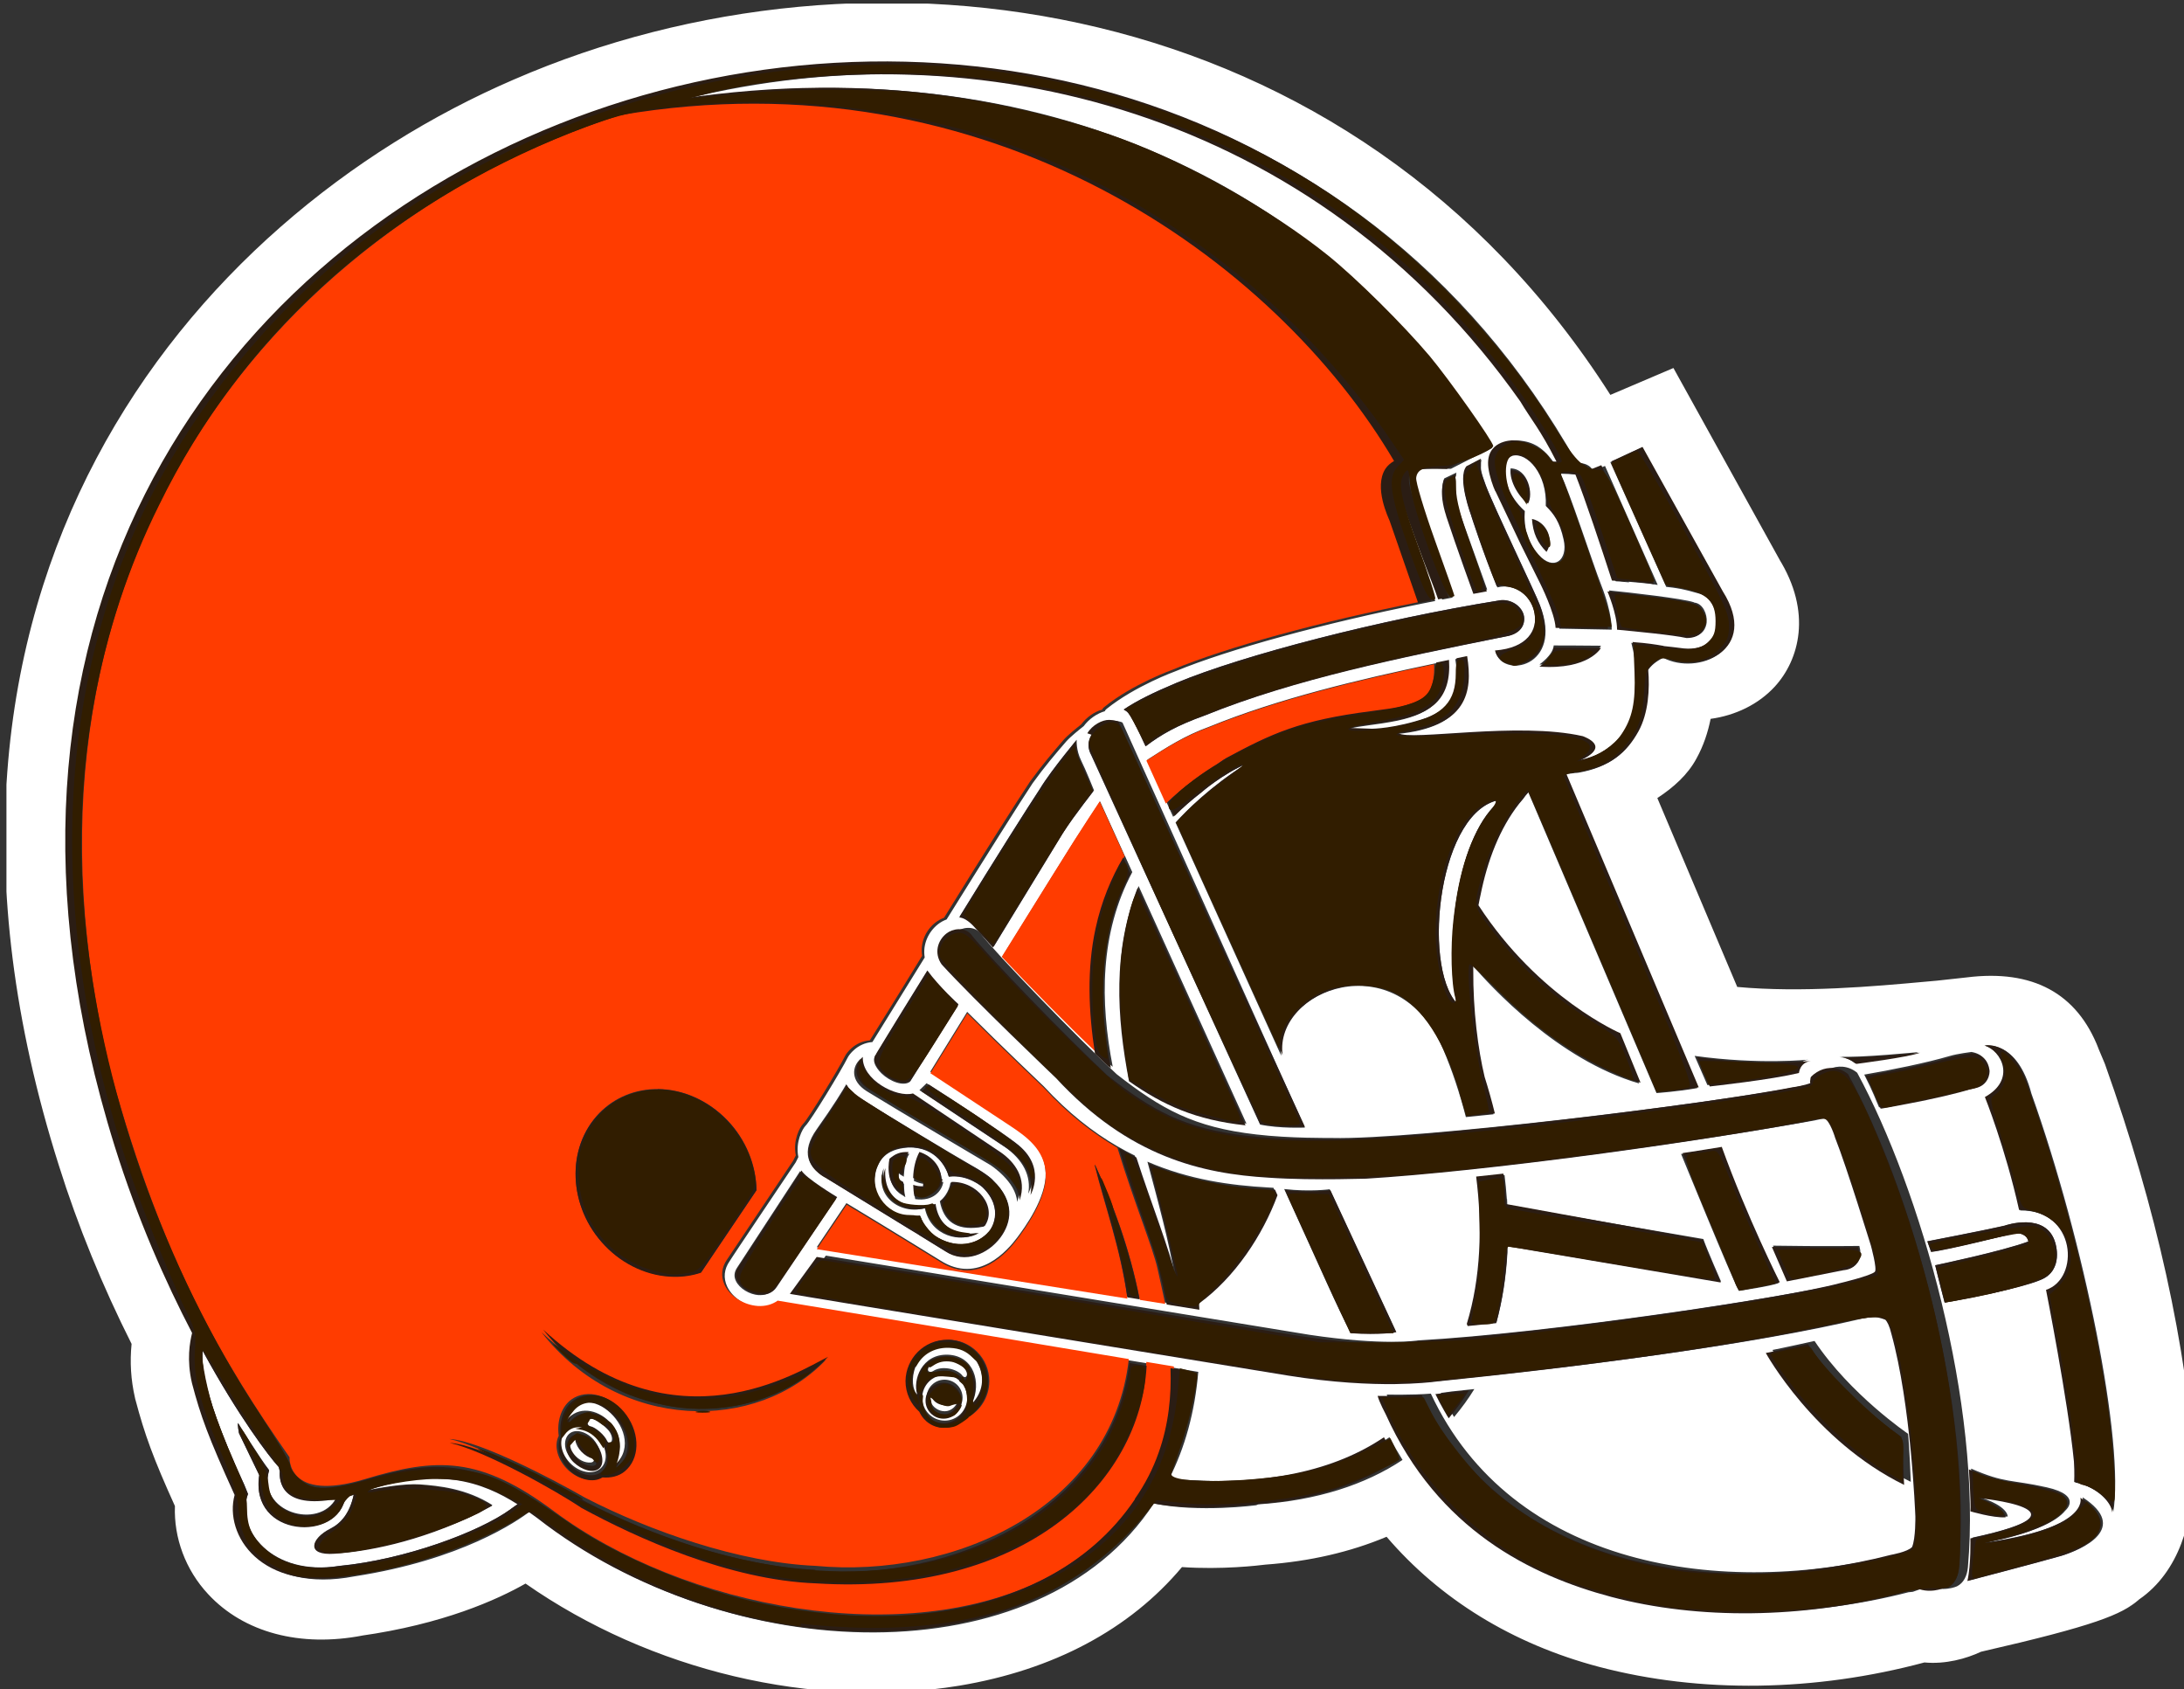 <?xml version="1.0" encoding="UTF-8" standalone="no"?>
<svg xmlns:rdf="http://www.w3.org/1999/02/22-rdf-syntax-ns#" xmlns="http://www.w3.org/2000/svg" xml:space="preserve" viewBox="0 0 285.709 220.929" version="1.1" xmlns:cc="http://creativecommons.org/ns#" xmlns:dc="http://purl.org/dc/elements/1.1/"><rect x="0" y="0" width="285.709" height="220.929" fill="#333333" stroke="none"/><defs><clipPath id="f" clipPathUnits="userSpaceOnUse"><path d="m0.2 160h610v471h-610v-471z"/></clipPath><clipPath id="e" clipPathUnits="userSpaceOnUse"><path d="m0 0h612v792h-612v-792z"/></clipPath><clipPath id="d" clipPathUnits="userSpaceOnUse"><path d="m0.2 160h610v471h-610v-471z"/></clipPath><clipPath id="c" clipPathUnits="userSpaceOnUse"><path d="m0 0h612v792h-612v-792z"/></clipPath><clipPath id="b" clipPathUnits="userSpaceOnUse"><path d="m0.2 160h610v471h-610v-471z"/></clipPath><clipPath id="a" clipPathUnits="userSpaceOnUse"><path d="m0 0h612v792h-612v-792z"/></clipPath></defs><g transform="matrix(1.25 0 0 -1.25 -238 605)"><g transform="matrix(.375 0 0 .375 191 247)"><g><g clip-path="url(#f)"><path d="m593 184-0.253-0.153c0.263 0.153 0.496 0.372 0.762 0.536l-0.509-0.382zm-244 28s-15.9-2.14-28.6 0.479c-32-48.9-119-45.6-171-4.31-0.984 0.738-1.99 1.46-3.01 2.18-3.59-2.77-19.2-13.6-49.1-18.2-25.1-4.84-35.4 11.4-32.4 22.5-7.41 16.3-9.46 22-11.9 31.2-1.51 6.52-0.579 11.4 0.05 14-7.42 14.2-15.3 31.9-21.6 52.1-90.2 288 285 408 407 191 2.38-0.21 3.81-0.775 4.55-2.3l3.34 1.34 14.7-33.2c-1.81 0.369-6.83 0.788-8.06 0.885 0.02-0.057 0.033-0.11 0.053-0.166-0.832 0.07-1.66 0.153-2.51 0.23l-1.2 0.063c-3.19 9.83-7.35 22.3-10.2 29.6-1.63 0.362-4.52 0.409-5.25 0.419 0.043-0.08 0.08-0.133 0.12-0.213 2.23-4.16 9.01-25.1 11.3-30.9 3.13-7.94 2.91-12.4 2.91-12.4l-14.6 0.273c-0.223 4.26-4.26 12.3-4.26 12.3l-5.42 11-1.48 3.13-5.64 11.9-0.046-0.02c-0.605 1.33-1.62 4.17-1.91 6.54-0.971 7.66 6.57 7.66 6.76 7.66 3.91-0.076 7.11-1.51 10.3-5.96 0.702-0.01 1.4-0.02 2.03-0.023-4.55 9.05-7.11 11.8-10.1 16.8-56.6 80.8-151 105-234 84.5 105 15.4 185-29.8 225-97.4-3.35-1.66-8.88-4.43-11.5-5.82-1.15 0.023-5.45 0.11-6.88-0.01-2.5-0.206-4.84-0.329-3.14-6.27 1.26-4.39 1.73-5.42 2.72-8.15 1.18-3.26 5-13.1 7.78-21.5-0.981-0.183-1.96-0.372-2.94-0.555-0.506 1.48-1.07 3.04-1.71 4.67-3.26 8.32-7.2 19.1-8.35 22.8-0.589 1.89-1.47 5.51-0.412 8.63 0 0-3.97-3.13-0.426-11.6l8.98-24.9c-1.21-0.236-2.42-0.472-3.63-0.715-27.2-5.46-53.9-12.7-68.9-18.9 0 0-11.2-4.05-19.2-10.5-0.299-0.24-0.432-0.446-0.459-0.629-2.27-0.655-4.45-2.19-5.92-4.17-1.12-0.881-3.7-2.95-4.84-4.24-3.15-3.63-5.9-6.85-9.42-11.7-3.07-4.58-14.1-22.1-24-38-0.842-0.316-1.67-0.752-2.45-1.37-2.59-2.05-4.29-5.58-3.66-9.24-7.98-12.9-12.7-20.5-14.6-23.6-4.4-0.329-6.62-3.79-6.84-4.23-1.93-3.86-10.3-17.6-11.8-19.1-0.888-0.888-2.89-4.57-2.02-8.77l-0.752-1.49s-18.5-27.5-18.4-27.5c-1.59-2.24-1.83-4.76-0.712-7.14 1.52-3.21 5.32-5.61 9.24-5.88 2.12-0.136 4.04 0.399 5.56 1.49 7.48-1.24 59.1-9.84 98-16.3 1.62-0.269 3.22-0.536 4.79-0.798 2.64-0.436 5.2-0.862 7.67-1.27 2.15-0.356 4.22-0.705 6.21-1.04-0.958-11.3-3.77-21.2-8.06-29.7l1.72-0.23c27.1-2.2 46.3 2.61 59.7 11.7 1.15-2.18 2.36-4.29 3.64-6.34-10.4-6.89-23.8-11.3-40.3-12.4zm109 233c0.459-5.46 0.08-12.2-2.72-17.3-3.27-5.93-7.75-9.75-16.3-11.3-0.21-0.043-0.678-0.073-1.21-0.106v-0.01c-0.306-0.033-0.549-0.076-0.835-0.11-0.639-0.04-1.25-0.093-1.84-0.18 8.61-20.4 37-87.6 37-87.6-5.45-0.981-11.4-1.39-11.4-1.39l-35.8 84c-0.901-0.898-1.49-1.69-1.81-2.17-0.349-0.412-0.695-0.805-1.07-1.27-5.55-6.96-8.94-15.9-10.8-25.5-0.14-0.619-0.352-1.59-0.585-2.88 16.9-26 39.6-35.7 39.6-35.7l5.63-13.8c-22.6 6.56-41.4 27-46.7 33.2 0-0.559 0.01-1.12 0.02-1.7-0.07-11.4 1.32-22.2 3.17-29.9 1.08-3.38 2.03-6.77 2.86-10.2-2.61-0.269-5.18-0.529-7.71-0.782-1.74 6.76-3.9 13.2-6.33 18.9-12.8 30.2-47.6 16.4-45.2-1.8l-29.5 65.1c3.1 3.38 9.41 9.79 19.6 16.3-7.1-3.14-12.7-8.09-12.7-8.09-2.77-2.14-5.28-4.36-7.57-6.63-0.609 1.35-1.2 2.66-1.78 3.93-2.07 4.56-3.9 8.6-5.43 12 5.2 3.34 10.5 6.77 17.2 9.18 19.3 7.87 41.7 13.2 63.1 17.7 1.19 0.253 2.38 0.496 3.57 0.735 0.655-10.7-4.75-14.7-14-16.7-6.06-1.25-11-1.46-13.5-2.3l5.76-0.196c0.289-0.037 6.66 0.043 15.5 3.05 5.8 2.16 10.2 6.07 8.32 16.6 0.991 0.203 2 0.412 2.98 0.612 1.57-9.97 0.113-19.6-19.2-21.5 3.31-2.28 33.4 3.3 51.5-0.852 0.436-0.196 8.03-2.81-0.642-6.61 16.8 3.74 17.7 20.5 14.5 32.9l0.692-0.083c3.12-0.223 5.81-0.625 7.96-1.01 0.007-0.017 0.017-0.03 0.027-0.043 1.61-0.176 3.57-0.392 5.59-0.659 12.5-1.25 11.4 13.6 4.79 15.5-5.01 1.46-6.3 1.5-7.56 1.71l-1.76 0.2-15.6 34.8 8.65 4.01 22.4-40.3c10.4-16.5-6.83-23.3-16.3-18.3-2.17-1.11-3.34-2.15-4.35-3.55zm41.8-112c-7.53-1.88-24.9-3.77-24.9-3.77l-3.56 8.15c18.2-2.51 31.8-1.04 31.8-1.04-3.12-0.409-3.33-3.34-3.33-3.34zm16.3 2.32c-1.97 1.6-3.93 1.82-4.45 1.86-0.043 0-0.1 0.003-0.136 0.007 0 0 0.057-0.003 0.136-0.007 5.59-0.396 22.2 1.26 22.2 1.26-3.13-1.26-17.8-3.12-17.8-3.12zm37.1-1.54c0.15-0.915-0.316-4.38-4.11-5.09l-1.37-0.303c-3.43-1.07-10.3-2.68-17.1-3.97-4.25-0.812-8.17-1.57-7.82-1.36-0.901 1.99-1.53 4.04-4.13 9.1 7.54 1.29 17.2 3.24 23.9 5.2 2.09 0.632 6.02 1.12 6.02 1.12 2.99-0.506 4.29-2.28 4.64-4.7zm35-124c0 2.5-3.89 7.17-10.6 8.56 0 0 0.133 2.57-0.067 5.71-1.67 17-7.79 47.9-7.79 47.9 9.46 3.07 8.63 22.4-7.52 22.3-3.89 17.5-9.54 31.5-9.54 31.5 8.78 4.81 4.67 12.9-0.146 14.4 0 0 8.78 1.88 12.8-13.3 14.7-41.2 26.1-97.6 22.8-117zm-20.2 65.2s-4.79-2.44-26.9-6.4c0 0-1.8 6.9-2.63 10.4 0 0 18.7 3.9 26 6.63 0 0-0.136 2.43-3.75 2.36 0 0-19-4.81-23.4-5.23l-1.04 2.92s16.3 3.13 21.7 4.4c0 0 11.5 3.96 14-4.82 0 0 2.5-7.58-3.97-10.3zm5.16-77.2c-5.91-1.68-25.1-6.71-25.1-6.71 1.05 4.61 0.838 11.9 0.838 11.9 37 7.93 1.87 11.3 1.87 11.3 8.16-2.51 7.94-5.42 7.94-5.42-3.55-0.21-9.81 1.67-9.81 1.67 0.21 2.3-0.409 11.7-0.409 11.7 9.6-4.18 11.1-2.98 21.1-5.22 10.2-2.3 5.21-6.48 5.21-6.48-5.21-6.48-24.4-9.2-24.4-9.2 32.2 4.18 29.2 12.9 29.2 12.9 13.2-8.56 0.203-14.6-6.47-16.5zm-257 187 30.1-66.3c-13.9 1.57-23 5.63-32.5 12.3-3.5 18.1-4.5 36.5 2.41 54zm-3.78 8.33 2.02-4.46c-9.12-17.1-8.99-36.2-5.46-54.3-0.299 0.236-0.592 0.452-0.895 0.688-1.09 1.02-2.29 2.16-3.53 3.35-8.16 7.84-19 18.9-26.4 26.7 10.3 16.6 20.2 32.5 20.2 32.4 2.68 4.21 5.53 8.54 7.09 10.9l6.95-15.3zm-3.34 37.8c1.34-0.01 2.57-0.426 2.63-0.536l50.9-113s-7.03-0.319-12.5 0.832c-21.7 47.4-47.1 103-47.1 103-1.05 1.89-1.04 3.75 0.033 5.57 1.42 2.36 4.21 3.78 6.09 3.74zm119 15.7s3.77 2.57 3.97 5.29c0 0 8.77 0 13.2-0.073 0 0-3.29-6.19-17.2-5.22zm43.1 17.3 0.143-0.053 0.133-0.02c2.19-0.316 3.49-3.15 3.28-5.49-0.123-1.26-0.878-4.12-5.2-4.12-3.91 0.862-14.1 1.84-19.4 2.33 0 4.38-2.69 10.7-2.69 10.7 5.8-0.556 20.6-2.27 23.7-3.3zm-63.3 37.7 3.74 1.95s0.316 0.2 0.303 0.146c-0.21-0.416-0.163-1.41-0.163-1.41-0.08-1.32-0.03-1.99 1.38-5.8 2.21-5.98 13.8-29.9 15.1-33.4 6.68-17.3-10.6-20.6-12.4-12.9 18.4 1.4 10.9 20.6 0.489 17.9-3.97 9.82-7.11 19.6-7.11 19.6s-4.07 10.7-1.36 13.9zm-2.95-1.4c-1.55-5 1.39-12.7 1.39-12.7l7.16-20-3.76-0.698s-4.65 12.8-7.59 21.7c-2.23 6.77-0.622 10-0.622 10l3.42 1.63zm12-35.7c3.53 0.486 6.47-1.94 6.86-4.49 0.323-2.26-0.832-4.91-5.17-5.59l-2.02-0.402c-26.6-5.32-56.6-11.3-81.8-21.6-7.92-2.85-12.1-5.26-16.6-8.63 0 0-2.44 5.31-3.33 6.86-1.4 2.48-1.59 2.73-2.76 3.39 3.64 2.44 8.35 4.75 14.7 7.42 18.5 7.75 56.9 17.7 90.1 23zm-118-39s-0.223-2.76 1.24-5.72c1.19-2.36 3.58-8.3 3.58-8.3 0.402 0.392-5.36-6.77-8.57-11.8l-19.4-31.8-5.21 5.72s-2.23 2.67-4.31 2.67c10.1 16.4 19.4 31.1 22.5 35.8 3.3 5.42 11.2 14.7 10.1 13.5zm89-165s-4.68-0.915-12.6-0.283c-3.76 7.1-7.9 16.8-18.5 40 7.21-0.825 12.7-0.067 12.7-0.067l18.4-39.6zm31.1 36.9c0.027-0.572 0.046-1.15 0.073-1.73l54.7-9.4c1.04-2.99 4.96-11.9 4.96-11.9l-59.6 10.1c-0.003-0.602-0.013-1.23-0.02-1.85-0.363-6.82-1.38-13.4-3.06-19.6-2.63-0.279-5.29-0.546-7.96-0.802 3.93 12.9 4.37 27.2 2.61 41.1 2.51 0.263 5.04 0.536 7.59 0.825 0.283-2.26 0.489-4.51 0.652-6.75zm78.4-22.6-4.18 9.62c14-0.223 24.1-0.08 24.1-0.08 1.68-6.2-4.1-6.42-4.1-6.42l-15-3zm-2.73-0.838c-1.87-0.835-11-2.16-11-2.16-2.2 4.17-16.1 38.2-16.1 38.2 1.66 0.203 11 1.73 11 1.73 7.09-19.7 16.2-37.8 16.2-37.8zm-260 22.3c10.8-6.48 26.2-16 26.2-16 10.6-6.75 18.8 2.95 21.4 6.39 2 2.68 8.17 11 7.96 18.1-0.223 6.9-5.51 10.6-10.2 13.7l-22 14.5c2.03 3.3 5.32 8.62 10.3 16.7 9.9-9.89 21.3-20.7 21.4-20.8 6.75-7.32 13.6-12.7 20.5-16.7 1.63-0.951 3.26-1.81 4.88-2.6 4.38-13.4 9.17-25.3 11.2-34-1.68 10.2-4.71 21.1-7.68 32.3 11.7-5.06 23.2-6.61 33.7-7.2 0.482-0.033 0.974-0.063 1.47-0.09l0.695-1.54c-4.16-11.1-11.9-23-21.9-30.2 0.04-0.579 0.063-1.16 0.09-1.75-2.91 0.466-5.96 0.951-9.12 1.45-2.31 0.369-4.67 0.742-7.09 1.13-1.13 0.176-2.27 0.362-3.42 0.546-35.5 5.65-78.7 12.5-86.7 13.8l8.35 12.4zm4.14 29.1c8.17-5.13 25.4-15.5 30.3-18.3 5.32-2.96 6.39-4.38 6.39-4.38 6.17-5.86 5-11.7 1.99-15.8-3.42-4.58-9.97-7.51-15.4-3.88l-7.42 4.58 0.01 0.023-2.68 1.61-23 14.1-0.06 0.05-0.073 0.043c-0.04 0.017-3.84 1.78-4.81 5.33-0.642 2.39 0.12 5.11 2.25 8.12 4.87 6.85 7.23 10.8 8.28 12.6 1.05-2.3 4.28-4.17 4.28-4.17zm13.7 1.04 24.6-16.5c3.69-2.65 7.32-7.19 5.16-13.3-0.316 5.74-7.45 10.3-7.45 10.3s-26.4 15.6-34.5 20.6c-4.64 2.91-4.16 6.93-1.73 9.04-0.356-6.34 9.36-11.4 14-10.2zm26.1-14.3c-4.82 3.23-23.6 15.7-23.6 15.7l1.99 1.93c8.47-5.45 19.6-12.8 24.4-16.4 8.63-6.54 3.97-14.4 3.97-14.4 0.861 4.73-1.28 9.44-6.79 13.2zm-21.5 48.8c3.34-4.6 8.68-9.43 8.68-9.43l-13.4-21.3c-1.81-1.43-5.61 0.033-7.98 2.32-0.549 0.526-3.15 3.22-1.59 5.09l0.08 0.1 0.063 0.113c0.203 0.326 3.12 5.17 14.2 23.1zm-46.9-90.3c-2.69 0.17-5.45 1.89-6.44 3.98-0.609 1.26-0.469 2.54 0.429 3.82l17.5 26.8c1.1-2.12 9.92-7.4 9.92-7.4-3.7-5.47-16.9-25.1-16.9-25.1-1.22-1.87-3.15-2.16-4.55-2.07zm194-34c-0.868 1.42-1.71 2.88-2.51 4.38l-1.19 2.36c1.94 0.213 3.05 0.399 3.05 0.399 2.06 0.213 4.17 0.436 6.31 0.662-1.68-2.74-3.58-5.34-5.66-7.81zm88.8 18.7c2.3 0.422 11.8 2.52 11.8 2.52 10-15 26.1-25.9 26.1-25.9 0.409-3.78 0.755-13.4 0.755-13.4-25.3 12.3-38.6 36.8-38.6 36.8zm38-67.6c-27-6.95-56-7.37-80.4-0.915-22.1 5.85-48.3 18.7-62.9 50.9 0 0-1.86 3.5-2.28 5.18 0 0 7.43-0.146 12.3 0.26 22.6-48.3 80.7-57.4 131-44.6 0 0 4.56 0.782 5.84 2.16 1.03 2.4 0.925 8.57 0.925 8.57-0.063 1.4-1.21 31.2-6.71 51-0.489 2.09-1.15 3.37-1.68 3.86 0 0-1.5 0.632-2.58 0.659-2.66 0.096-6.16-0.642-6.16-0.642-30.7-7.32-78.3-13.4-116-17.2-0.07 0-2.95-0.442-8.02-0.658l-4.05-0.116c-7.12-0.076-17.2 0.366-29.9 2.38 0 0-140 22.8-139 22.8l7.49 10.3 135-22.1c20.6-3.08 30.1-1.6 30.4-1.55 36.3 2.02 103 12 120 16.3 0 0 8.79 2.08 9.9 3.2 0.718 0.725-1.1 7.32-1.1 7.32-0.076 0.22-6.66 21.7-9.95 30l0.047-0.173c-0.08 0.343-1.51 4.95-3.01 5.64l-1.1-0.02s-1.94-0.376-4.31-0.911c-31.7-5.75-89.5-13.8-123-15.9 2.94 0.183-13.8-0.592-26.7 0.306-18.5 1.03-39 5.62-59.4 27.8-0.223 0.226-22.8 21.7-31.9 31.7-2.26 3.22-1.06 6.76 1.32 8.63 1.68 1.34 5.02 1.95 6.88-0.233 3.99-5.33 26.8-28.9 38.1-39.4 12.5-9.75 21.5-14.8 38.9-16.8 9.45-1.12 20.6-0.961 21.2-0.981 23-0.579 107 9.67 131 14.5 3.13 0.416 5 1.16 5 1.16l-0.047 0.472 0.143 1.04c0.043 0.363 1.46 1.5 2.64 2.04 2.26 1.04 5.28 1.06 7.81-1.01 17.6-32.4 34.9-92.5 30.9-138-0.22-2.41-1.19-4.37-3.05-5.31 0 0-4.02-1.82-8.09 0.263 0 0 0.156-0.329-4.22-1.79zm80.3 31.8-0.027 0.519c-2.74 37.1-11 74.6-25.4 115l-0.163 0.402-0.163 0.399-1.68 3.98 0.2-0.436c-5.98 15.5-18.4 22.2-36.8 19.9 0 0-8.56-0.938-8.26-0.905l-3.38-0.303c-14.1-1.29-34.5-3.11-52.4-1.45l-22.3 52.7c4.59 3.01 8.49 6.53 10.9 11 1.99 3.58 3.22 7.37 3.97 11.1 6.85 0.945 13.3 3.99 17.9 8.99 6.77 7.38 10.6 20.7 1.04 35.9l0.482-0.795-29.8 53.8-17.6-7.5c-72 113-207 131-306 88-90.4-39-178-142-127-303 5.34-17 12.2-33.7 20.3-49.8-0.502-5.03-0.213-10 0.961-15.1l0.053-0.273 0.083-0.273c2.58-9.73 4.94-16.2 11-29.6-0.339-8.81 2.93-17.8 9.29-24.6 9.93-10.7 25.7-14.9 43.2-11.5l-0.842-0.126c23.2 3.26 38.3 10.1 46.2 14.6 34.8-24.3 80.2-35.2 121-28.5 26.3 4.37 47.6 15.7 62.2 33.1 11.2-0.762 21.3 0.439 23.3 0.688 12.4 0.905 23.7 3.52 33.8 7.77 14.9-17.4 35.1-29.9 59.3-36.3 28.3-7.45 60.3-6.94 90.8 1.23 5.9-0.552 11.7 1.06 15.8 2.99 32 7.32 39.2 10.4 43.9 14.4 0.057 0.037 0.126 0.097 0.173 0.166 11.4 7.8 15.1 22.5 14.7 33.3" fill="#fff"/></g></g><g fill="#ff3c00"><g clip-path="url(#e)" fill="#ff3c00"><path d="m291 191c10 5.22 18.6 12.5 25.1 22.2-0.017 0.007-0.043 0.013-0.063 0.02 2.96 4.19 5.12 8.52 6.67 12.9-6.58-16.1-17.8-27.6-31.7-35.1"/><path d="m278 365c7.32-7.81 18.2-18.9 26.4-26.7-1.85 11.7-2.3 23.8 0.143 35 1.65 7.58 4.41 14.1 7.72 19.8l-6.95 15.3c-1.56-2.34-4.41-6.68-7.09-10.9 0 0.02-9.9-15.8-20.2-32.4"/><path d="m304 307c4.77-10.3 9.73-23.3 12.5-37.7 2.41-0.389 4.78-0.762 7.09-1.13-0.745 3.64-1.53 6.94-2.14 9.77-1.29 5.91-6.54 18.5-11.2 33.8-6.86 4.01-13.8 9.41-20.5 16.7-0.103 0.106-11.5 10.9-21.4 20.8-5-8.08-8.29-13.4-10.3-16.7l22-14.5c4.73-3.12 10-6.82 10.2-13.7 0.203-7.11-5.96-15.4-7.96-18.1-2.59-3.44-10.8-13.1-21.4-6.39 0 0-15.4 9.55-26.2 16l-8.35-12.4c7.94-1.26 51.2-8.15 86.7-13.8-1.88 13.7-6.39 26.2-9.12 37.1"/></g></g><g fill="#ff3c00"><g clip-path="url(#d)" fill="#ff3c00"><path d="m340 420c12.6 6.84 20.4 10.6 40.5 13.1-0.086-0.01 4.99 0.688 4.99 0.688 3.41 0.512 9.92 1.87 11.8 5.26 1.07 1.93 1.47 4.52 1.34 7.61-21.4-4.48-43.7-9.84-63.1-17.7-6.68-2.41-12-5.84-17.2-9.18 1.53-3.38 3.36-7.42 5.43-12 5.11 4.92 10.2 8.41 13.9 10.7 0.725 0.546 2.29 1.54 2.29 1.54"/><path d="m194 277c-2.33-0.775-4.84-1.17-7.41-1.14-7.08 0.053-14.1 3.22-19.4 8.71-10.3 10.7-10.9 27.3-1.49 36.9 4.25 4.33 10 6.7 16.3 6.66 7.08-0.043 14.1-3.22 19.4-8.7 5.29-5.53 8.02-12.6 8.15-19.5l-15.5-23zm35-24.3c-19.3-20.5-57.7-20.3-79.5 7.59 36.9-34.2 71.3-11.6 79.5-7.59zm-56.8-31c-1.66-1.39-3.9-1.9-6.23-1.71-2.59-1.62-6.62-0.715-9.49 2.31-2.66 2.81-3.45 6.53-2.15 9.05-0.555 4.07 0.702 8.14 3.59 10.2 4.37 3.07 11 1.18 14.8-4.21 3.8-5.41 3.62-12.2-0.519-15.6zm90.8 36.5c6.37-0.04 11.5-5.2 11.5-11.6-0.013-4.74-2.9-8.8-6.99-10.6-1.38-1.47-3.31-2.38-5.45-2.37-3.01 0-5.58 1.82-6.78 4.43-2.35 2.12-3.84 5.16-3.83 8.57 0.02 6.37 5.2 11.5 11.6 11.5zm123 243c0.585 0.915 1.44 1.61 2.41 2.18-33 56-112 114-216 97-99.5-32-177-130-143-268 14.5-52.7 31.4-80.6 49.8-107 0 0-0.832-12.7 21.1-6.07 19.9 6.01 32 6.46 52.7-8.99 36.1-26.9 98.3-39.1 138-18.3 13.9 7.5 25.2 19 31.7 35.1 2.81 7.96 3.57 16 3.29 23.6-2.47 0.412-5.03 0.838-7.67 1.27-1.7-32.8-34.2-64.3-92.3-60.7-24.2 0.901-50.1 12.7-65.5 21.1-7.09 4.76-27.1 16-36.7 18.1 8.34-0.442 29.2-11.4 37.9-16.4 17.9-9.24 43-18.1 64.2-19 38.8-3.65 82.8 16.2 87.5 57.7-38.9 6.49-90.5 15.1-98 16.3-1.52-1.09-3.44-1.62-5.56-1.49-3.92 0.273-7.72 2.68-9.24 5.88-1.12 2.38-0.878 4.9 0.712 7.14-0.03-0.05 18.4 27.5 18.4 27.5l0.752 1.49c-0.868 4.2 1.13 7.89 2.02 8.77 1.52 1.52 9.9 15.3 11.8 19.1 0.22 0.446 2.44 3.9 6.84 4.23 1.95 3.13 6.65 10.6 14.6 23.6-0.632 3.66 1.06 7.2 3.66 9.24 0.782 0.615 1.61 1.05 2.45 1.37 9.86 16 20.9 33.4 24 38 3.52 4.83 6.28 8.05 9.42 11.7 1.14 1.29 3.72 3.36 4.84 4.24 1.47 1.98 3.65 3.52 5.92 4.17 0.027 0.183 0.16 0.389 0.459 0.629 7.95 6.49 19.2 10.5 19.2 10.5 15 6.27 41.6 13.5 68.9 18.9-1.91 5.51-7.96 22.9-7.96 22.9-0.303 0.758-4.5 9.34-1.19 14.5"/></g></g><g><g clip-path="url(#c)"><g fill="#2b1d14"><path d="m313 270c1.15-0.183 2.29-0.369 3.42-0.546-2.81 14.3-7.77 27.4-12.5 37.7 2.73-10.9 7.24-23.4 9.12-37.1"/><path d="m226 194c-21.3 0.891-46.3 9.76-64.2 19-8.74 5.06-29.6 16-37.9 16.4 9.59-2.12 29.6-13.3 36.7-18.1 15.4-8.4 41.3-20.2 65.5-21.1 58.1-3.63 90.6 27.9 92.3 60.7-1.57 0.263-3.16 0.529-4.79 0.798-5-41-49-61-88-58"/><path d="m182 328c-6.24 0.04-12-2.32-16.3-6.66-9.45-9.61-8.77-26.2 1.49-36.9 5.22-5.48 12.3-8.65 19.4-8.71 2.57-0.033 5.07 0.362 7.41 1.14l15.5 23c-0.126 6.87-2.86 14-8.15 19.5-5.22 5.48-12.3 8.66-19.4 8.7"/><path d="m150 261c21.8-27.9 60.1-28.1 79.5-7.59-8.23-4.03-42.6-26.6-79.5 7.59"/><path d="m263 256c7.51 0.017 12.7-9.62 6.47-16.1 2.72 5.84 0.496 13.3-6.68 13.6-7.45 0.293-9.93-7.18-8.63-11.1-2.52 2.37-1.66 13.6 8.83 13.6zm3.73-8.37c-1.62 1.81-5.7 2.66-8.05 1.09-1.05-0.649-2.14 0.203-0.802 1.57 2.64 2.31 7.55 2.18 9.8-1.16 1.13-1.69-0.073-2.84-0.948-1.5zm-4.99-12.7c-3.47 0-6.28 2.84-6.28 6.36 0 3.5 2.8 6.35 6.28 6.35 3.46 0 6.27-2.85 6.27-6.35 0-3.52-2.81-6.36-6.27-6.36zm-6.75 3.1c1.2-2.61 3.77-4.43 6.78-4.43 2.15-0.007 4.07 0.908 5.45 2.37 4.09 1.75 6.98 5.81 6.99 10.6 0.023 6.4-5.13 11.6-11.5 11.6-6.36 0.01-11.5-5.15-11.6-11.5-0.01-3.42 1.49-6.46 3.83-8.57"/></g><g fill="#fff"><path d="m258 251c-1.34-1.37-0.249-2.22 0.802-1.57 2.34 1.57 6.43 0.725 8.05-1.09 0.875-1.34 2.08-0.193 0.948 1.5-2.25 3.34-7.16 3.47-9.8 1.16"/><path d="m263 254c7.17-0.309 9.4-7.75 6.68-13.6 6.27 6.48 1.03 16.1-6.47 16.1-10.5-0.043-11.4-11.2-8.83-13.6-1.3 3.91 1.17 11.4 8.63 11.1"/><path d="m262 237c-2.77 0-5.01 2.24-5.01 5.02 0 2.77 2.25 5.01 5.01 5.01 2.78 0 5.03-2.24 5.03-5.01 0-2.78-2.25-5.02-5.03-5.02zm6.33 4.97c0 3.5-2.81 6.35-6.27 6.35-3.47 0-6.28-2.85-6.28-6.35 0-3.52 2.8-6.36 6.28-6.36 3.46 0 6.27 2.84 6.27 6.36"/></g><path d="m258 241c0.14 0.645 0.432 0.326 0.576-0.163 1.37-2.17 5.18-2.33 6.32-0.662 0.599 0.848 0.589-0.309 0.589-0.309-2.39-4.72-7.86-1.74-7.49 1.13zm3.71 5.18c-2.77 0-5.01-2.24-5.01-5.01 0-2.78 2.25-5.02 5.01-5.02 2.78 0 5.03 2.24 5.03 5.02 0 2.77-2.25 5.01-5.03 5.01" fill="#2b1d14"/><path d="m265 241c-1.15-1.67-4.96-1.5-6.32 0.662-0.143 0.489-0.436 0.808-0.576 0.163-0.369-2.87 5.09-5.85 7.49-1.13 0 0 0.01 1.16-0.589 0.309" fill="#fff"/><path d="m170 222c7.7 10-7.28 21.7-13.2 12.4 4.94 15.1 24.8-3.87 13.2-12.4zm-1.9 7.9c-0.758 1.64-3.23 3.74-4.61 4.01-1.4 0.269-0.868 2.53 0.812 1.96 1.56-0.542 3.97-2.59 4.57-3.57 1.54-2.53-0.1-3.81-0.765-2.39zm-10.3-6.88c-2.69 2.84-3.16 6.77-1.04 8.79 2.13 2 6.02 1.34 8.71-1.5s3.16-6.78 1.04-8.78c-2.11-2.02-6.02-1.34-8.71 1.5zm0.698 18.3c-2.89-2.04-4.15-6.1-3.59-10.2-1.3-2.52-0.512-6.24 2.15-9.05 2.87-3.03 6.9-3.93 9.49-2.31 2.33-0.19 4.57 0.319 6.23 1.71 4.14 3.44 4.32 10.2 0.519 15.6-3.81 5.39-10.4 7.28-14.8 4.21" fill="#2b1d14"/><g fill="#fff"><path d="m164 236c-1.68 0.575-2.21-1.69-0.812-1.96 1.38-0.266 3.86-2.37 4.61-4.01 0.665-1.42 2.31-0.136 0.765 2.39-0.592 0.981-3.01 3.03-4.57 3.57"/><path d="m156 235c5.92 9.27 20.9-2.4 13.2-12.4 11.6 8.55-8.26 27.6-13.2 12.4"/><path d="m165 223c-1.76-1.3-4.74-0.236-6.92 1.77-2.36 2.16-2.55 5.48-0.931 7.06 1.81 1.73 5.03 0.645 6.96-1.56 1.56-1.8 2.91-5.74 0.888-7.27zm0.076 8.17c-2.69 2.84-6.58 3.5-8.71 1.5-2.12-2.02-1.66-5.95 1.04-8.79 2.69-2.84 6.6-3.52 8.71-1.5 2.12 2 1.66 5.94-1.04 8.78"/></g><path d="m164 223c-3.61-0.343-6.85 4.04-5.51 5.98 0 0 0.991 1.36 1.17 0.1 0.316-2.15 2.58-4.4 4.74-4.98 0.522-0.123 0.688-0.911-0.396-1.1zm-6.36 7.97c-1.62-1.58-1.43-4.91 0.931-7.06 2.18-2.01 5.16-3.07 6.92-1.77 2.02 1.53 0.675 5.48-0.888 7.27-1.93 2.21-5.15 3.29-6.96 1.56" fill="#2b1d14"/><path d="m159 230c-0.183 1.26-1.17-0.1-1.17-0.1-1.33-1.94 1.91-6.32 5.51-5.98 1.08 0.193 0.918 0.981 0.396 1.1-2.15 0.572-4.42 2.83-4.74 4.98" fill="#fff"/><path d="m141 211c0.715 0.496 1.46 1.04 2.03 1.45-9.88 6.31-22.1 10.4-42.1 3.86-0.309-0.103-0.592-0.186-0.895-0.283 4.79 0.965 11.4 2.07 15.5 1.79 5.27-0.379 13-1.14 20.3-5.78l-3.68-2c-17.4-8.42-32-10.8-40.3-11.4-8.15-0.585-6.58 4.18-1.21 6.88 2.95 1.5 5.44 4.36 6.53 9.58-0.888-0.459-0.888-0.266-2.19-0.509-0.05-0.013-0.097-0.023-0.143-0.037-1.79-12.8-26.8-11.5-24.1 5.95 0 0-3.6 7.4-5.66 11.7 0.04-0.18-0.516 2.69-0.236 2.76 0 0 6.12-9.93 8.64-13.1-3.38-11.9 14-16.8 18.7-7.9-15.3-2.85-15.9 4.98-15.7 7.61-0.123 0.386-0.213 0.812-0.309 1.23-2.67 2.72-11.3 14.2-21.2 32.3-1.33-10.6 10.6-35 11.6-37.4l1.02-2.52c-3.61-9.99 6.79-23.1 25.5-20.1 18.4 1.74 39 9.44 47.8 15.8" fill="#fff"/><g fill="#2b1d14"><path d="m399 243 1.19-2.36c0.798-1.5 1.64-2.96 2.51-4.38 2.08 2.47 3.98 5.07 5.66 7.81-2.13-0.226-4.25-0.449-6.31-0.662 0 0-1.1-0.186-3.05-0.399"/><path d="m408 262c2.68 0.256 5.33 0.522 7.96 0.802 1.68 6.23 2.69 12.8 3.06 19.6 0.007 0.625 0.017 1.25 0.02 1.85l59.6-10.1s-3.92 8.86-4.96 11.9l-55 10c-0.027 0.582-0.046 1.16-0.073 1.73-0.163 2.24-0.369 4.49-0.652 6.75-2.55-0.289-5.09-0.562-7.59-0.825 1.76-13.8 1.33-28.2-2.61-41.1"/><path d="m304 338c1.24-1.19 2.44-2.33 3.53-3.35 0.303-0.236 0.595-0.452 0.895-0.688-3.53 18.1-3.66 37.2 5.46 54.3l-2.02 4.46c-3.32-5.64-6.08-12.2-7.72-19.8-2.44-11.2-1.99-23.2-0.143-35"/><path d="m324 268c3.15-0.502 6.21-0.988 9.12-1.45-0.027 0.589-0.05 1.17-0.09 1.75 10 7.24 17.8 19.1 21.9 30.2l-0.695 1.54c-0.499 0.027-0.991 0.057-1.47 0.09-10.5 0.589-22 2.14-33.7 7.2 2.97-11.3 6-22.2 7.68-32.3-2.07 8.75-6.86 20.6-11.2 34-1.62 0.798-3.25 1.65-4.88 2.6 4.65-15.3 9.91-27.9 11.2-33.8 0.615-2.83 1.4-6.13 2.14-9.77"/></g><path d="m405 352c-3.61 16.8 0.216 48 12.5 56.9-17.5-2.12-22.4-46-12.5-56.9" fill="#fff"/><path d="m346 318-30.1 66.3c-6.91-17.5-5.91-35.9-2.41-54 9.54-6.7 18.6-10.8 32.5-12.3" fill="#2b1d14"/><path d="m405 352c-9.9 10.9-5.03 54.8 12.5 56.9-12.2-8.9-16.1-40.1-12.5-56.9zm57.9 96.7c9.48-4.96 26.7 1.83 16.3 18.3l-22.4 40.3-8.65-4.01 15.6-34.8 1.76-0.2c1.26-0.213 2.54-0.249 7.56-1.71 6.58-1.91 7.73-16.7-4.79-15.5-2.02 0.266-3.98 0.482-5.59 0.659-0.01 0.013-0.02 0.027-0.027 0.043-2.15 0.389-4.84 0.792-7.96 1.01l-0.692 0.083c3.2-12.4 2.27-29.2-14.5-32.9 8.67 3.8 1.08 6.41 0.642 6.61-18.1 4.15-48.2-1.43-51.5 0.852 19.3 1.87 20.8 11.5 19.2 21.5-0.985-0.2-1.99-0.409-2.98-0.612 1.86-10.5-2.51-14.4-8.32-16.6-8.86-3.01-15.2-3.09-15.5-3.05l-5.76 0.196c2.5 0.845 7.44 1.05 13.5 2.3 9.3 1.94 14.7 6.01 14 16.7-1.19-0.24-2.37-0.482-3.57-0.735 0.136-3.1-0.269-5.68-1.34-7.61-1.88-3.39-8.39-4.74-11.8-5.26 0 0-5.08-0.698-4.99-0.688-20.1-2.57-27.8-6.28-40.5-13.1 0 0-1.56-0.991-2.29-1.54-3.77-2.25-8.82-5.74-13.9-10.7 0.579-1.27 1.17-2.58 1.78-3.93 2.29 2.28 4.79 4.49 7.57 6.63 0 0 5.63 4.95 12.7 8.09-10.2-6.52-16.5-12.9-19.6-16.3 8.07-17.8 18.9-41.7 29.5-65.1-2.44 18.2 32.4 32 45.2 1.8 2.43-5.75 4.6-12.1 6.33-18.9 2.53 0.253 5.1 0.512 7.71 0.782-0.832 3.39-1.78 6.78-2.86 10.2-1.84 7.71-3.24 18.5-3.17 29.9-0.01 0.572-0.02 1.14-0.02 1.7 5.26-6.13 24.1-26.6 46.7-33.2l-5.63 13.8s-22.7 9.72-39.6 35.7c0.233 1.28 0.446 2.26 0.585 2.88 1.91 9.52 5.3 18.5 10.8 25.5 0.376 0.466 0.722 0.858 1.07 1.27 0.319 0.476 0.908 1.27 1.81 2.17l35.8-84s5.98 0.406 11.4 1.39l-37 87.6c0.585 0.086 1.2 0.14 1.84 0.18 0.286 0.033 0.529 0.076 0.835 0.11v0.01c0.529 0.033 0.998 0.063 1.21 0.106 8.55 1.53 13 5.36 16.3 11.3 2.8 5.1 3.18 11.8 2.72 17.3 1.02 1.4 2.18 2.44 4.35 3.55" fill="#2b1d14"/><path d="m245 306c-0.832-10.4 8.69-12 14-9.98 1.16-8.45 8.51-8.67 12.1-8.11-4.45-2.82-13-0.925-14.6 7.02-6.74-2.05-14.3 3.38-11.5 11.1zm1.85 2.22c1.62 1.36 2.91 1.97 5.33 1.85-1.03-1.6-1.41-3.99-1.56-6.42-0.492 0.416-0.888 0.426-1.38 0.958l-0.007-1.74c0.316-0.569 0.822-0.742 1.46-1.17 0.02-1.53 0.086-2.69 0.376-3.72-0.329 0.11-0.519 0.389-0.865 0.549-5.01 2.82-3.35 9.69-3.35 9.69zm8.36 1.55c3.59-1.14 6.2-4.29 6.03-7.53l0.406-0.04c-0.289-2.35-2.77-5.55-7.82-4.78-0.263 1.03-0.289 2.04-0.349 3.17 0.828-0.289 1.75-0.446 2.74-0.399-0.027 0.462 0.1 1.47 0.1 1.47-1 0.08-1.9 0.409-2.87 0.835 0.09 2.73 0.668 5.22 1.76 7.27zm8.45-7.73c7.23 0.216 12.9-7.02 9.25-12.3l-1.32-0.22c-6.3-0.822-9.86 1.67-10.9 7.31 0.981 0.705 2.59 2.64 2.98 5.23zm-8.47-9.29s0.379-1.07 1.17-2.56l0.007 0.013c0.702-1.29 1.88-2.49 3.19-3.29 9.69-5.76 15 1.58 15.1 1.64 0.043 0.067 4.45 5.82-1.99 12.1-0.17 0.163-4.1 3.66-9.45 2.99-0.562 2.21-3.36 8.42-11.4 8.16h-0.06l-0.053-0.017c-6.42-0.442-7.92-3.91-8.65-5.91 0 0-1.65-4.41 0.785-8.23 0.033-0.053 3.15-6.22 11.4-4.95" fill="#fff"/><g fill="#2b1d14"><path d="m425 491c-2.13 1.36-5.36 6.02-4.86 9.81 4.96-0.067 6.42-7.31 4.86-9.81"/><path d="m430 478c-2.49 2.49-3.8 5.23-4.06 9.21 3.96-0.795 6.35-5.72 4.06-9.21"/><path d="m409 488s3.14-9.82 7.11-19.6c10.4 2.71 17.9-16.5-0.489-17.9 1.79-7.67 19.1-4.46 12.4 12.9-1.34 3.49-12.9 27.5-15.1 33.4-1.41 3.81-1.46 4.48-1.38 5.8 0 0-0.047 0.991 0.163 1.41 0.013 0.053-0.303-0.146-0.303-0.146l-3.74-1.95c-2.71-3.24 1.36-13.9 1.36-13.9"/><path d="m402 488c2.93-8.89 7.59-21.7 7.59-21.7l3.76 0.698-7.16 20s-2.94 7.71-1.39 12.7l-3.42-1.63s-1.6-3.28 0.622-10"/><path d="m428 446c13.9-0.975 17.2 5.22 17.2 5.22-4.46 0.073-13.2 0.073-13.2 0.073-0.203-2.72-3.97-5.29-3.97-5.29"/><path d="m266 376c2.09 0 4.31-2.67 4.31-2.67l5.21-5.72 19.4 31.8c3.21 5.04 8.97 12.2 8.57 11.8 0 0-2.39 5.94-3.58 8.3-1.47 2.96-1.24 5.72-1.24 5.72 1.04 1.24-6.83-8.04-10.1-13.5-3.14-4.7-12.4-19.3-22.5-35.8"/><path d="m512 337c0.519-0.033 2.48-0.26 4.45-1.86 0 0 14.6 1.86 17.8 3.12 0 0-16.6-1.66-22.2-1.26"/><path d="m512 337c-0.08 0.003-0.136 0.007-0.136 0.007 0.037-0.003 0.093-0.007 0.136-0.007"/><path d="m517 284s-10.1-0.143-24.1 0.08l4.18-9.62 15.8 3.12s5.77 0.223 4.1 6.42"/><path d="m479 312s-9.33-1.53-11-1.73c0 0 13.9-34 16.1-38.2 0 0 9.18 1.33 11 2.16 0 0-9.07 18-16.2 37.8"/><path d="m503 257s-9.46-2.1-11.8-2.52c0 0 13.4-24.4 38.6-36.8 0 0-0.346 9.62-0.755 13.4 0 0-16.1 10.9-26.1 25.9"/><path d="m579 214s2.93-8.76-29.2-12.9c0 0 19.2 2.71 24.4 9.2 0 0 5 4.18-5.21 6.48-9.95 2.24-11.5 1.04-21.1 5.22 0 0 0.619-9.4 0.409-11.7 0 0 6.26-1.88 9.81-1.67 0 0 0.226 2.91-7.94 5.42 0 0 35.1-3.34-1.87-11.3 0 0 0.21-7.31-0.838-11.9 0 0 19.2 5.03 25.1 6.71 6.67 1.87 19.6 7.93 6.47 16.5"/><path d="m357 300c10.6-23.2 14.7-32.9 18.5-40 7.93-0.632 12.6 0.283 12.6 0.283l-18.4 39.6s-5.45-0.758-12.7 0.067"/><path d="m303 427c-1.07-1.82-1.09-3.69-0.033-5.57 0.033-0.067 25.4-55.7 47.1-103 5.51-1.15 12.5-0.832 12.5-0.832l-52 113c-0.067 0.11-1.29 0.526-2.63 0.536-1.88 0.037-4.67-1.37-6.09-3.74"/><path d="m542 189c1.85 0.941 2.83 2.9 3.05 5.31 4.01 45.4-13.3 106-30.9 138-2.53 2.07-5.55 2.05-7.81 1.01-1.18-0.539-2.6-1.67-2.64-2.04l-0.143-1.04 0.047-0.472s-1.88-0.742-5-1.16c-24.6-4.85-108-15.1-131-14.5-0.552 0.02-11.7-0.136-21.2 0.981-17.4 1.97-26.4 7.06-38.9 16.8-11.3 10.5-34.1 34.1-38.1 39.4-1.87 2.18-5.21 1.58-6.88 0.233-2.38-1.87-3.58-5.42-1.32-8.63 9.08-9.95 31.6-31.4 31.9-31.7 20.4-22.1 40.9-26.7 59.4-27.8 13-0.898 29.7-0.123 26.7-0.306 34 2.05 91.8 10.1 123 15.9 2.37 0.536 4.31 0.911 4.31 0.911l1.1 0.02c1.5-0.692 2.93-5.3 3.01-5.64l-0.047 0.173c3.29-8.29 9.87-29.8 9.95-30 0 0 1.82-6.59 1.1-7.32-1.11-1.12-9.9-3.2-9.9-3.2-16.2-4.33-83.4-14.3-120-16.3-0.253-0.053-9.81-1.53-30.4 1.55-0.03 0-135 22.1-135 22.1l-7.49-10.3c-0.582-0.013 139-22.8 139-22.8 12.7-2.02 22.8-2.46 29.9-2.38l4.05 0.116c5.08 0.216 7.95 0.658 8.02 0.658 37.5 3.8 85.1 9.87 116 17.2 0 0 3.5 0.738 6.16 0.642 1.07-0.027 2.58-0.659 2.58-0.659 0.529-0.492 1.19-1.78 1.68-3.86 5.49-19.8 6.64-49.6 6.71-51 0 0 0.11-6.17-0.925-8.57-1.28-1.37-5.84-2.16-5.84-2.16-49.8-12.8-108-3.76-131 44.6-4.88-0.406-12.3-0.26-12.3-0.26 0.412-1.68 2.28-5.18 2.28-5.18 14.5-32.2 40.7-45 62.9-50.9 24.4-6.45 53.4-6.04 80.4 0.915 4.37 1.46 4.22 1.79 4.22 1.79 4.07-2.08 8.09-0.263 8.09-0.263"/><path d="m243 306c0.735 2 2.23 5.47 8.65 5.91l0.053 0.017h0.06c8.03 0.266 10.8-5.95 11.4-8.16 5.35 0.662 9.28-2.83 9.45-2.99 6.43-6.32 2.03-12.1 1.99-12.1-0.05-0.063-5.38-7.4-15.1-1.64-1.32 0.795-2.49 2-3.19 3.29l-0.007-0.013c-0.792 1.49-1.17 2.56-1.17 2.56-8.22-1.27-11.3 4.89-11.4 4.95-2.43 3.81-0.785 8.23-0.785 8.23zm-8.27 23.3c-1.04-1.81-3.41-5.73-8.28-12.6-2.13-3.01-2.89-5.73-2.25-8.12 0.961-3.55 4.77-5.31 4.81-5.33l0.073-0.043 0.06-0.05 23-14.1 2.68-1.61-0.01-0.023 7.42-4.58c5.46-3.63 12-0.705 15.4 3.88 3.01 4.07 4.18 9.9-1.99 15.8 0 0-1.07 1.42-6.39 4.38-4.95 2.75-22.1 13.2-30.3 18.3 0 0-3.23 1.87-4.28 4.17"/><path d="m282 313c-4.81 3.66-15.9 11-24.4 16.4l-1.99-1.93 23.6-15.7c5.51-3.72 7.65-8.44 6.79-13.2 0 0 4.66 7.87-3.97 14.4"/><path d="m241 328c8.1-5.08 34.5-20.6 34.5-20.6s7.13-4.55 7.45-10.3c2.16 6.14-1.47 10.7-5.16 13.3l-24.6 16.5c-4.6-1.25-14.3 3.85-14 10.2-2.44-2.11-2.91-6.13 1.73-9.04"/><path d="m261 297c1.05-5.64 4.61-8.13 10.9-7.31l1.32 0.22c3.63 5.3-2.02 12.5-9.25 12.3-0.382-2.59-2-4.53-2.98-5.23"/><path d="m257 295c1.59-7.94 10.2-9.84 14.6-7.02-3.56-0.565-10.9-0.349-12.1 8.11-5.35-1.97-14.9-0.452-14 9.98-2.85-7.7 4.76-13.1 11.5-11.1"/><path d="m543 337c-6.7-1.97-16.4-3.91-23.9-5.2 2.6-5.07 3.23-7.11 4.13-9.1-0.352-0.203 3.57 0.552 7.82 1.36 6.86 1.29 13.7 2.9 17.1 3.97l1.37 0.303c3.8 0.712 4.26 4.17 4.11 5.09-0.356 2.42-1.65 4.2-4.64 4.7 0 0-3.93-0.489-6.02-1.12"/><path d="m558 290c-5.44-1.26-21.7-4.4-21.7-4.4l1.04-2.92c4.39 0.416 23.4 5.23 23.4 5.23 3.62 0.067 3.75-2.36 3.75-2.36-7.3-2.73-26-6.63-26-6.63 0.828-3.54 2.63-10.4 2.63-10.4 22.1 3.95 26.9 6.4 26.9 6.4 6.47 2.71 3.97 10.3 3.97 10.3-2.51 8.79-14 4.82-14 4.82"/><path d="m565 327c-4.03 15.2-12.8 13.3-12.8 13.3 4.81-1.47 8.92-9.55 0.146-14.4 0 0 5.65-14 9.54-31.5 16.1 0.12 17-19.2 7.52-22.3 0 0 6.12-30.9 7.79-47.9 0.2-3.14 0.067-5.71 0.067-5.71 6.69-1.38 10.6-6.05 10.6-8.56 3.27 19.5-8.14 75.9-22.8 117"/><path d="m472 337 3.56-8.15s17.4 1.89 24.9 3.77c0 0 0.213 2.93 3.33 3.34 0 0-13.6-1.47-31.8 1.04"/><path d="m232 298s-8.81 5.29-9.92 7.4l-17.5-26.8c-0.898-1.28-1.04-2.56-0.429-3.82 0.984-2.09 3.75-3.81 6.44-3.98 1.4-0.09 3.33 0.196 4.55 2.07 0.017 0.02 13.2 19.6 16.9 25.1"/><path d="m312 434c1.17-0.658 1.36-0.911 2.76-3.39 0.885-1.55 3.33-6.86 3.33-6.86 4.44 3.37 8.66 5.77 16.6 8.63 25.2 10.2 55.2 16.2 81.8 21.6l2.02 0.402c4.33 0.688 5.49 3.33 5.17 5.59-0.386 2.55-3.33 4.98-6.86 4.49-33.2-5.36-71.6-15.3-90.1-23-6.39-2.67-11.1-4.98-14.7-7.42"/><path d="m243 338-0.08-0.1c-1.56-1.88 1.04-4.57 1.59-5.09 2.37-2.29 6.17-3.75 7.98-2.32l13.4 21.3s-5.34 4.83-8.68 9.43c-11.1-17.9-14-22.8-14.2-23.1l-0.063-0.113"/><path d="m447 467s2.69-6.27 2.69-10.7c5.24-0.499 15.5-1.47 19.4-2.33 4.32 0 5.08 2.86 5.2 4.12 0.213 2.34-1.09 5.17-3.28 5.49l-0.133 0.02-0.143 0.053c-3.08 1.03-17.9 2.74-23.7 3.3"/><path d="m256 301c-0.991-0.047-1.92 0.11-2.74 0.399 0.06-1.13 0.086-2.14 0.349-3.17 5.05-0.775 7.53 2.42 7.82 4.78l-0.406 0.04c0.173 3.23-2.44 6.39-6.03 7.53-1.09-2.05-1.67-4.54-1.76-7.27 0.971-0.426 1.86-0.755 2.87-0.835 0 0-0.126-1.01-0.1-1.47"/></g></g></g><g><g clip-path="url(#b)" fill="#2b1d14"><path d="m250 299c0.346-0.16 0.536-0.439 0.865-0.549-0.289 1.02-0.356 2.19-0.376 3.72-0.639 0.429-1.14 0.602-1.46 1.17l0.007 1.74c0.496-0.532 0.891-0.542 1.38-0.958 0.15 2.43 0.532 4.82 1.56 6.42-2.41 0.116-3.71-0.489-5.33-1.85 0 0-1.67-6.87 3.35-9.69"/><path d="m435 481c1.33-5.79-2.86-8.92-7.02-4.13-1.73 2-2.56 3.86-3.29 6.22l-0.133 0.366c-0.698 3.03-0.366 5.52-0.366 5.52-2.59 2.33-3.66 4.39-4.52 6.09-2.46 7.28 0 8.95 1.1 9.35 4.02 0.994 9.65-4.99 9.25-14 2.23-2.23 3.86-4.32 4.99-9.44zm-380-226c9.88-18.1 18.6-29.6 21.2-32.4 0.1-0.429 0.2-0.862 0.299-1.23-0.2-2.63 0.366-10.5 15.7-7.62-4.69-8.94-22.1-3.99-18.7 7.92-2.49 3.13-8.61 13.1-8.61 13.1-0.299-0.07 0.266-2.96 0.233-2.76 2.06-4.29 5.65-11.7 5.65-11.7-2.76-17.4 22.3-18.7 24-5.95 0.067 0.037 0.1 0.037 0.133 0.07 1.3 0.233 1.33 0.03 2.2 0.499-1.1-5.22-3.56-8.09-6.52-9.58-5.39-2.69-6.95-7.48 1.2-6.88 8.28 0.565 22.9 2.93 40.3 11.4l3.66 1.99c-7.35 4.63-15.1 5.39-20.4 5.79-4.12 0.266-10.7-0.832-15.5-1.8 0.299 0.1 0.599 0.163 0.898 0.266 19.9 6.58 32.2 2.46 42.1-3.86-0.599-0.402-1.33-0.935-2.03-1.43-8.81-6.35-29.5-14-47.8-15.8-18.7-3.03-29.1 10.1-25.4 20.1l-1.03 2.53c-0.998 2.42-12.9 26.8-11.6 37.4zm405 214-14.7 33.2-3.33-1.33c-0.765 1.5-2.2 2.06-4.56 2.29-122 218-497 97-407-191 6.35-20.3 14.2-37.9 21.6-52.1-0.632-2.56-1.56-7.45-0.033-14 2.43-9.22 4.49-14.9 11.9-31.2-3.03-11.1 7.35-27.3 32.4-22.5 29.8 4.62 45.4 15.4 49.1 18.2 0.998-0.698 2-1.43 2.99-2.16 52.9-41.3 139-44.6 171 4.29 12.7-2.59 28.6-0.469 28.6-0.469 16.6 1.1 29.9 5.52 40.3 12.4-1.26 2.06-2.49 4.16-3.63 6.35-13.4-9.05-32.6-13.9-59.7-11.7l-1.73 0.23c4.29 8.55 7.08 18.4 8.05 29.7-2 0.333-4.06 0.698-6.19 1.03 0.266-7.59-0.502-15.7-3.33-23.6-1.53-4.36-3.69-8.68-6.65-12.9 0.033-0.037 0.033-0.037 0.067-0.037-6.49-9.64-15.1-16.9-25.1-22.1-40-20.9-102-8.68-138 18.2-20.8 15.5-32.9 15-52.7 9.01-21.9-6.65-21.1 6.06-21.1 6.06-18.4 26.2-35.3 54.1-49.8 107-34.7 139 43.3 236 143 268 103 17.6 183-40.4 216-96.5-0.964-0.565-1.83-1.27-2.43-2.2-3.29-5.16 0.898-13.7 1.2-14.5l7.95-22.9c1.23 0.23 2.43 0.466 3.66 0.695l-8.98 24.9c-3.56 8.42 0.432 11.5 0.432 11.5-1.06-3.12-0.2-6.72 0.399-8.61 1.16-3.69 5.09-14.5 8.35-22.8 0.632-1.63 1.2-3.19 1.73-4.69 0.964 0.2 1.93 0.399 2.93 0.569-2.79 8.38-6.62 18.2-7.78 21.4-0.994 2.73-1.46 3.76-2.73 8.15-1.7 5.95 0.632 6.09 3.16 6.28 1.43 0.103 5.72 0.037 6.85 0 2.59 1.4 8.15 4.16 11.5 5.82-40 67.6-120 113-225 97.5 82.9 20.2 177-3.73 234-84.5 2.99-5.03 5.55-7.79 10.1-16.8h-2.03c-3.16 4.46-6.35 5.89-10.2 5.95-0.2 0-7.75 0-6.79-7.65 0.299-2.36 1.3-5.22 1.93-6.55l0.033 0.03 5.62-11.8 1.5-3.16 5.42-10.9s4.02-8.02 4.26-12.3l14.6-0.266s0.233 4.45-2.89 12.4c-2.26 5.72-9.05 26.7-11.3 30.9-0.033 0.067-0.067 0.133-0.1 0.2 0.735 0 3.59-0.067 5.22-0.429 2.86-7.28 7.02-19.8 10.2-29.6l1.2-0.067c0.865-0.067 1.7-0.133 2.53-0.2-0.033 0.037-0.033 0.103-0.067 0.17 1.23-0.103 6.25-0.536 8.05-0.898"/></g></g><g><g clip-path="url(#a)"><path d="m430 478c-2.49 2.49-3.8 5.23-4.06 9.21 3.96-0.795 6.35-5.72 4.06-9.21zm-5.16 13.5c-2.13 1.36-5.36 6.02-4.86 9.81 4.96-0.067 6.42-7.31 4.86-9.81zm9.94-10.1c-1.13 5.12-2.76 7.22-4.99 9.44 0.399 8.98-5.22 15-9.25 14-1.1-0.399-3.56-2.06-1.1-9.35 0.865-1.7 1.93-3.76 4.52-6.09 0 0-0.333-2.49 0.366-5.52l0.133-0.366c0.732-2.36 1.56-4.22 3.29-6.22 4.16-4.79 8.35-1.66 7.02 4.13" fill="#fff"/></g></g><g fill="#311d00"><path d="m226 442c-15.8-4.26-26.3-17.8-26.4-34-0.036-6.5 0.445-8.8 2.87-13.7 6.91-14.1 23.1-19.3 37.9-12.4 10.7 5.07 18.7 15.5 20.6 26.7 0.674 4.1 0.326 4.81-9.22 18.9-9.3 13.7-10.2 14.6-13.9 15.2-5.12 0.846-6.14 0.781-11.8-0.75z" transform="matrix(.8 0 0 -.8 0.2 631)"/><path d="m277 566c-32.5-4.74-63.8-17.8-90.6-37.9-3.32-2.48-3.5-2.51-6.25-0.742-18.8 12.1-49.5 21.5-69.9 21.5-8.43 0-9.87-0.307-15.8-3.39-9.11-4.72-12.5-9.67-13.4-19.7-0.519-5.75-1.88-10.3-5.61-19-7.54-17.4-10.3-27.7-9.71-36.5 0.469-7.07 0.331-7.59-4.67-17.6-5.6-13-12.8-30-17.6-44-33.6-99-25.8-191 22.3-263 26.1-39 61.3-70.3 106-92.5 93-46.6 205-41.9 288 12 31.7 20.7 60.9 50.9 81.2 83.9 6.77 11 9.38 13.4 15.1 13.6 1.64 0.064 3.77 3.95 10.6 19.3 4.69 10.6 8.38 19.4 8.21 19.6-0.174 0.178-3.14 0.004-6.6-0.386l-6.28-0.711-5.84-17.3c-3.21-9.49-6.35-17.9-6.97-18.6-0.616-0.743-2.52-1.35-4.23-1.35-2.55 0-2.97 0.326-2.35 1.82 2.82 6.84 16.1 45.5 16.7 48.6l0.701 3.73h-8.85-8.85l-0.636-3.38c-0.35-1.86-5.38-13.2-11.2-25.2-11.8-24.5-13.3-29.8-9.15-33.7 1.49-1.39 3.75-2.23 5.98-2.23 3.85 0 10 3.23 11 5.75 0.325 0.847 1.59 1.54 2.8 1.54 2.12 0 2.08-0.241-1.15-5.99-13.1-23.4-38-52.4-60.3-70.4-59.6-48-136-67.9-215-56.3-6.01 0.872-14.4 2.49-18.7 3.6l-7.81 2.02 5.72-0.505c3.15-0.278 10.4-0.951 16.1-1.5 13.8-1.32 43.5-1.31 56.9 0.021 25.4 2.52 50.7 8.14 72.3 16.1 23.4 8.63 52.1 24.8 71.7 40.5 9.94 7.97 26.3 24.2 35.6 35.2 6.74 8.06 22.2 29.9 22.2 31.4 0 1.53-12.9 6.83-16.9 6.92-7.15 0.167-9.62 1.21-9.97 4.2-0.172 1.46 2.76 11.2 6.51 21.7 3.75 10.4 6.82 19.2 6.82 19.4 0 0.235-0.603 0.427-1.34 0.427-2.07 0-13.5-31.6-14.1-39-0.447-5.53-0.647-5.97-1.92-4.22-2.49 3.4-1.58 8.21 4.91 26 3.48 9.55 6.08 17.6 5.77 17.9-1.8 1.8-3.94-2.29-9.27-17.7-6.6-19-7.34-24.7-3.77-28.5l2.19-2.33-7.32-10.7c-35-49.3-87-86.9-145-104-29-8-62-11.6-90-9.5-24 1.7-31 3.3-48 10-65 25.8-115 70.5-144 130-21.4 42.9-30.4 92.5-26 143 5.05 59 27.5 123 61.1 174 5.85 8.92 10.6 16.9 10.6 17.8 0 2.08 3.78 6 6.93 7.2 4.29 1.63 9.02 1.13 21.9-2.32 9.96-2.67 14.4-3.31 23.2-3.37 15.5-0.093 22.1 2.63 45.3 18.7 17.3 12.1 45.8 23.8 68.7 28.4 32.5 6.52 61.8 5.32 86.6-3.55 33.9-12.1 53.9-36.9 57-70.6l0.746-8.16 2.76 0.694c1.52 0.381 2.93 0.859 3.13 1.06 0.881 0.881-2.43 16.4-5.23 24.4-1.68 4.87-3.31 9.61-3.61 10.5-1.33 4.12 32 3.29 50.1-1.24 4.58-1.15 12.4-4.09 17.3-6.54l9.01-4.45 1.71 3.58c0.938 1.97 1.57 3.7 1.4 3.85-1.68 1.49-16.4 8.02-21.8 9.7-14.5 4.49-39.7 7.01-54 5.41l-8.85-0.987-3.1 3.86c-22.1 27.6-54.2 41-97 40.7-7.94-0.061-18.7-0.74-24-1.51zm-148-22.3c18.1-3.49 40.6-12 48.5-18.4l2.45-1.98-6.81-3.32c-8.56-4.17-13.8-5.38-23.4-5.41-7.68-0.026-21.7 2.52-23.6 4.27-0.61 0.574 0.419 0.633 2.6 0.149 7.15-1.58 25.1-0.921 31.4 1.16 9.27 3.04 9.45 4.16 1.28 7.87-14.9 6.75-40.2 13.2-48.7 12.4-5.25-0.509-4.82-3.28 1.16-7.59 3.5-2.52 5.72-5.09 6.88-7.98 0.94-2.35 1.52-4.46 1.29-4.69-1.05-1.05-3.64 1.08-5.13 4.2-2.87 6.01-11.6 8.53-18.8 5.46-5.34-2.28-8.09-6.02-8.98-12.3-0.439-3.07-1.58-7.41-2.54-9.64-2.31-5.37-1.6-5.77 1.61-0.902 1.47 2.23 2.84 6.16 3.17 9.1 0.453 4.04 1.28 5.79 3.76 8.01 5.61 5.02 13.1 5.17 18.6 0.375l2.91-2.56-6.56-0.033c-9.45-0.047-13.7-2.68-13.7-8.44 0-1.09-2.72-5.66-6.05-10.2-3.33-4.49-9.46-13.9-13.6-20.8-4.16-6.96-7.83-12.7-8.14-12.7-1.15 0 0.834 11.6 3.35 19.6 1.42 4.51 4.7 13 7.28 18.9 3.66 8.37 4.69 12 4.69 16.4 0 6.28 1.52 9.9 5.89 14 7.77 7.37 19.3 8.84 39.2 5zm413-349c3.4-2.24 2.41-10.5-2.04-17.1-1.34-1.98-2.71-5.63-3.04-8.12-1.02-7.57-7.92-14.4-11.9-11.9-2.97 1.9-2.41 10.6 0.998 15.7 1.51 2.29 3.08 5.98 3.48 8.19 1.72 9.5 8.03 16.1 12.5 13.1z" transform="matrix(.8 0 0 -.8 0.2 631)"/><path d="m241 491c1.29-0.249 3.17-0.24 4.16 0.021 0.995 0.261-0.064 0.464-2.35 0.453-2.29-0.011-3.1-0.225-1.81-0.474z" transform="matrix(.8 0 0 -.8 0.2 631)"/><path d="m199 474c-0.777 0.777 13 9.16 18.6 11.3 3.05 1.17 8.36 2.74 11.8 3.49 15.6 3.42 33.4 0.335 46.6-8.06 2.74-1.74 4.83-3.31 4.65-3.49-0.182-0.182-4.3 1.27-9.16 3.21-22.9 9.2-43.7 8.32-64.4-2.74-4.23-2.26-7.87-3.92-8.1-3.7zm5.24 11.4c-0.766 0.015-1.53 0.114-2.29 0.307-4.57 1.16-7.46 5.01-8.17 10.9-0.541 4.48-0.513 4.54 1.18 2.25 1.05-1.41 2.84-2.35 4.54-2.35 1.97-0.006 3.16-0.781 4.01-2.6 1.04-2.24 0.952-2.59-0.641-2.59-1.01 0-3.08 0.97-4.59 2.16-3.4 2.67-3.58 1.01-0.305-2.79 5.79-6.73 17.6-0.094 19.1 10.7 0.468 3.49 0.111 4.63-2.25 7.2-2.07 2.25-2.6 2.5-2.04 0.969 1.63-4.41 1.63-8.68 0.004-11.8-0.927-1.79-2.17-3.26-2.76-3.26s-0.342 1.04 0.549 2.31c2.03 2.89 2.08 4.97 0.123 4.97-1.13 0-1.35 0.898-0.9 3.67 0.435 2.68 0.094 4.22-1.27 5.72-1.81 2-1.79 2.06 0.885 2.06 1.56 0 4.21-1.31 6.15-3.04 2.96-2.65 3.4-3.69 3.4-8.14 0-8.9-7.31-16.7-14.7-16.6zm-5.04 13.2c-0.937 0-3.67 3.38-3.63 4.5 0.018 0.675 0.775 0.291 1.68-0.854 1.3-1.64 1.76-1.77 2.19-0.605 0.3 0.812 2 2.95 3.78 4.75 2.92 2.96 3.27 3.08 3.59 1.23 0.493-2.86-1.67-6.49-4.68-7.86-1.4-0.636-2.72-1.16-2.94-1.16z" transform="matrix(.8 0 0 -.8 0.2 631)"/><path d="m308 422c-23.4-14.3-27.5-17.6-27.5-21.7 0-1.29 2.9-6.88 6.44-12.4l6.44-10.1 2.67 2.48c1.47 1.36 12.5 8.36 24.5 15.6 12 7.19 23.2 14.4 24.8 16.1 6.96 7.27 4.79 17.8-4.68 22.7-6.08 3.16-8.56 2.21-32.6-12.6zm34.2 6.91c6-6 3.19-15.8-5.52-19.3-2.31-0.924-4.86-1.68-5.68-1.68-0.815 0-2.27-1.34-3.24-2.98-2.44-4.12-7.29-6.73-12.5-6.73-5.54 0-9.49 2.54-11.5 7.4-3.22 7.71 2.86 16.9 11.2 16.9 2.25 0 4.08 0.432 4.08 0.961s1.21 2.4 2.69 4.16c5.13 6.09 15.1 6.73 20.5 1.3z" transform="matrix(.8 0 0 -.8 0.2 631)"/><path d="m258 448c-1.75-1.22-2.3-2.44-1.99-4.42 0.456-2.96 20.6-34.5 22-34.5 0.482-0.003 2.12 0.951 3.64 2.12s3.88 2.95 5.23 3.96l2.47 1.84-11.1 16.3c-10.5 15.4-11.3 16.3-14.5 16.3-1.84 0-4.43-0.76-5.75-1.69z" transform="matrix(.8 0 0 -.8 0.2 631)"/><path d="m317 415c-0.408-1.06 0.056-1.56 1.45-1.56 2.67 0 2.65-2.12-0.023-2.82-1.64-0.429-1.94-1.11-1.42-3.29 1.35-5.67 1.99-5.97 5.46-2.49 1.78 1.78 3.23 4.21 3.23 5.4 0 4.53-7.27 8.51-8.7 4.76z" transform="matrix(.8 0 0 -.8 0.2 631)"/><path d="m311 413c-2.04-2.46-2.71-9.03-1.03-10.1 3.78-2.4 5.6 0.476 2.35 3.72-1.45 1.45-1.5 2.07-0.345 4.24 1.55 2.9 0.878 4.37-0.977 2.14z" transform="matrix(.8 0 0 -.8 0.2 631)"/><path d="m329 423c-1.53-1.82-2.61-3.6-2.4-3.95 0.211-0.357 1.04-2.17 1.83-4.03 1.67-3.9 3.32-4.18 7.95-1.35 4.03 2.45 5.77 5.46 5.34 9.21-0.294 2.55-0.775 2.84-5.13 3.12-4.3 0.279-5.1-0.035-7.59-2.99z" transform="matrix(.8 0 0 -.8 0.2 631)"/><path d="m586 560c-17.5-1.98-38.9-7.87-51.5-14.2-23.3-11.7-43.5-32.8-53-55.7l-1.63-3.9h7.28 7.28l2.57 5.08c4.11 8.11 14.8 21.5 21.9 27.6 17.5 14.8 38.4 23.8 64.6 27.8 11.6 1.75 38.4 1.49 51.4-0.482 13.4-2.03 28.1-5.49 30-7.01 4.19-3.47-1.6-63.5-7.47-77.6-1.3-3.1-1.9-3.48-5.51-3.48-2.23 0-10.8 1.43-19 3.17-27.1 5.74-63.8 11.2-111 16.6-30.8 3.5-45.8 3.86-64.1 1.55-17.5-2.2-181-29.1-182-29.9-0.966-0.966 7.01-11.2 8.73-11.2 0.813 0 40.2 6.42 87.5 14.3l86 14.3 21.9 0.037c12 0.02 27.5-0.57 34.3-1.31 56.7-6.12 114-15 133-20.5l5.6-1.67-0.629-4.59c-0.876-6.39-14-45.8-16.1-48.4-1.72-2.09-1.74-2.09-12.2-0.079-26 5-89.3 13.7-126 17.3-20.3 2.01-56.2 2.26-68.7 0.488-17.5-2.48-36.2-10.4-48.8-20.5-10.1-8.15-54.1-52.6-54.8-55.2-0.886-3.53 2.33-7.94 6.11-8.39 2.35-0.279 3.95 0.921 9.73 7.29 16.2 17.8 43 44 49.9 48.8 20 13.8 36.4 17.3 75.8 16.3 29.7-0.82 73.5-5.27 125-12.7 34.4-4.97 38-5.66 38-7.41 0-0.807 1.52-2.19 3.39-3.08 7.22-3.44 10.6 0.76 21 26.4 17.1 42.1 26.8 88.1 27 128 0.093 17-0.121 19.6-1.77 22.2-1.68 2.56-2.46 2.85-7.29 2.73-2.97-0.077-9.94 1.05-15.5 2.5-19.3 5.05-48.9 7.05-69.6 4.71z" transform="matrix(.8 0 0 -.8 0.2 631)"/><path d="m675 447-1.47-6.01 15.5-3.83c8.52-2.11 15.7-4.08 16-4.38 1.2-1.2-0.798-3.77-2.92-3.77-1.23 0-8.34 1.43-15.8 3.19-9.42 2.21-13.9 2.85-14.6 2.1-0.598-0.598-0.884-1.27-0.636-1.5 1.43-1.31 33.2-6.96 36-6.42 6.49 1.22 9.95 10.3 6.05 15.9-2.08 2.97-15.3 7.02-32.9 10.1l-3.79 0.663-1.47-6.01z" transform="matrix(.8 0 0 -.8 0.2 631)"/><path d="m731 520c-1.71-1.39-4.4-2.82-5.99-3.17-2.7-0.592-2.88-0.982-2.89-6.02-0.003-5.56-3.66-30.5-7.28-49.6l-2.07-10.9 2.66-2.47c8.95-8.3 4.6-22.9-7.9-26.5-4.36-1.26-4.6-1.55-5.94-7.01-0.767-3.13-3.31-11.7-5.64-19-4.2-13.2-4.23-13.4-2.15-14.8 3.26-2.28 4.38-6.7 2.83-11.2-1.57-4.57-0.809-4.84 2.81-0.971 3.85 4.11 5.17 7.16 11.1 25.5 9.69 30 17.7 63.3 21.9 91.3 2.49 16.6 3.94 37.5 2.61 37.4-0.511-0.021-2.32-1.18-4.03-2.57z" transform="matrix(.8 0 0 -.8 0.2 631)"/><path d="m652 381c-1.11-2.45-2.03-4.98-2.04-5.62-0.013-0.642 2.2-1.47 4.92-1.83 2.72-0.367 10.8-2.04 17.9-3.73 13.6-3.23 15.6-3.11 17.8 1.1 1.44 2.69-0.898 6.67-4.41 7.49-1.32 0.309-8.03 1.78-14.9 3.26s-13.6 2.94-14.9 3.24c-2 0.459-2.7-0.164-4.4-3.91z" transform="matrix(.8 0 0 -.8 0.2 631)"/><path d="m592 373c-0.905-2.17-1.52-4.04-1.37-4.16 0.151-0.124 8.1 0.065 17.7 0.42 13.9 0.516 17.2 0.917 16.6 2-0.866 1.39-12.5 3.76-24.4 4.99l-6.77 0.694-1.65-3.94z" transform="matrix(.8 0 0 -.8 0.2 631)"/><path d="m507 380c-5.31-18-12.9-29.9-22.5-34.8-5.92-3.06-16.4-3.64-23.5-1.3-7.51 2.49-15 9.96-16.3 16.1l-0.878 4.44-17.9-39.4-17.9-39.4 3.79-3.93c2.08-2.16 7.4-6.6 11.8-9.86 4.42-3.26 7.87-6.1 7.67-6.29-0.849-0.849-9.3 4.38-16.7 10.3-6.24 5.02-8.2 6.12-8.9 4.98-2.99-4.83 27.5-23.7 46.9-29 4.29-1.17 13.7-3.03 20.8-4.13 16.5-2.54 21.6-4.5 23.5-9.09 0.792-1.9 1.44-4.63 1.44-6.08 0-1.65 0.585-2.64 1.56-2.64 2.31 0 2 7.07-0.484 11.1-2.87 4.7-8.84 7.38-20.9 9.35-5.72 0.938-10.4 2.16-10.4 2.72 0 1.37 13.4 0.176 21.3-1.9 11.9-3.13 16.2-7.79 16.2-17.6 0-3.65 0.38-4.72 1.69-4.72 1.42 0 1.61 0.997 1.23 6.26-0.714 9.87-6.3 15.5-17.6 17.9-10.9 2.25-6.67 3.12 10.8 2.23 40-2.04 56.9 0.448 48.6 7.14l-2.5 2.01 2.6-0.705c4.95-1.34 10.4-5.01 12.9-8.72 3.88-5.7 5.04-11.2 4.63-21.8l-0.371-9.64 6.77 0.86c12 1.52 16.2 1.16 19.2-1.64 2.14-2.01 2.68-3.5 2.68-7.39 0-6.71-2.82-9.59-11.1-11.3l-6.36-1.35-6.83-15.2c-3.75-8.38-8.01-17.9-9.47-21.2l-2.64-5.97 4.1-2.09c2.26-1.15 4.53-2.09 5.06-2.09 0.527 0 7.89 12.5 16.4 27.8 13.6 24.5 15.4 28.4 15.5 32.7 0.06 4.1-0.448 5.48-3 8.14-4.13 4.31-10.1 5.89-16.1 4.29-4.09-1.08-4.94-0.989-7.29 0.759-2.38 1.77-2.72 2.91-3.27 10.9-0.485 7-1.2 9.88-3.36 13.6-4.58 7.82-11 12.2-20.3 13.7-2.37 0.401-4.3 1.04-4.28 1.42 0.021 0.379 10.2 24.8 22.7 54.3 18.7 44.2 22.4 53.7 21 54.2-0.905 0.348-3.83 0.871-6.49 1.16l-4.85 0.53-20-47c-11-25.8-21.1-49.5-22.5-52.7l-2.53-5.72-3.03 3.64c-4.47 5.38-9.89 16.2-12.3 24.5-3.8 13.2-4.04 11.8 3.83 22 10.3 13.3 20.5 22.3 36.4 32.1 6.35 3.92 6.92 4.6 9.62 11.4 1.58 4.01 2.68 7.49 2.45 7.73-0.233 0.244-5.32-1.99-11.3-4.97-13.1-6.5-24-14.5-36.1-26.6-4.95-4.93-9.27-8.96-9.62-8.96-1.84 0 1.43 29.4 4.72 42.5 1.2 4.75 2.01 8.78 1.79 8.96-0.214 0.181-2.06 0.586-4.11 0.901l-3.72 0.573-2.34-7.94zm-1.55-33.2c-1.43-4.84-1.76-17.5-0.695-27 1.95-17.5 5.94-29.4 12.8-38.1 3.23-4.11 2.58-4.87-2.1-2.44-9.48 4.93-16.9 24.5-16.9 44.6 0 11.5 3.4 24.7 6.35 24.7 0.591 0 0.832-0.82 0.536-1.82z" transform="matrix(.8 0 0 -.8 0.2 631)"/><path d="m420 388c-9.85-2.61-12.3-3.61-21-8.54l-7.44-4.23-1.17-7.87c-1.97-13.3-2.47-28.4-1.22-37.2 1.49-10.5 4.3-20.7 5.41-19.6 0.757 0.757 33.2 71.4 35.4 77.1 1.13 2.92 0.044 2.95-9.97 0.297z" transform="matrix(.8 0 0 -.8 0.2 631)"/><path d="m438 390c-2.26-1.7-60.3-129-60.3-132-0.032-3.08 4.58-7.34 7.93-7.34 1.58 0 2.83 0.965 3.71 2.86 0.734 1.57 14.7 32.3 30.9 68.4 16.3 36 30.1 66.3 30.6 67.4 0.937 1.75 0.516 1.91-5.06 1.91-3.35 0-6.86-0.586-7.82-1.3z" transform="matrix(.8 0 0 -.8 0.2 631)"/><path d="m411 454c-5.96-1.04-6.2-1.26-7-6.35-0.381-2.43-3.78-13.7-7.55-25s-6.61-20.8-6.31-21.1c1.91-1.91 4.25 2.8 10.2 20.6 6.18 18.4 9.27 26 7.89 19.5-1.43-6.73-7.85-33-8.45-34.5-0.587-1.51 0.349-1.41 7.26 0.784 9.18 2.92 23.8 5.64 30.3 5.64 2.47 0 4.75 0.426 5.07 0.947 1.84 2.98-11.7 24.8-20.4 32.9-3.05 2.83-5.77 5.64-6.06 6.25-0.335 0.711-2.11 0.829-4.96 0.329z" transform="matrix(.8 0 0 -.8 0.2 631)"/><path d="m278 550c-11.4-0.993-28.3-4.9-40.2-9.33-16.1-5.97-41.5-18.2-40.3-19.4 0.226-0.226 4.88 1.71 10.3 4.3 52 24.6 101 28 139 9.43 16.4-8.03 27.9-18.3 36.4-32.4 3.85-6.4 8.86-20.5 8.86-25 0-2.02 0.535-2.55 2.6-2.55 2.22 0 2.6 0.478 2.6 3.23 0 8.14-5.51 22.5-12.5 32.8-19.2 27.9-60.4 42.9-107 38.9z" transform="matrix(.8 0 0 -.8 0.2 631)"/><path d="m325 488c-1.43-0.963-2.79-1.9-3.02-2.09-0.934-0.741 3.47-4.52 5.27-4.52 3.65 0 8.34 6.85 4.78 6.99-0.716 0.027-2.01 0.346-2.87 0.708-0.863 0.362-2.74-0.129-4.16-1.09z" transform="matrix(.8 0 0 -.8 0.2 631)"/><path d="m318 484c-0.902-1.46 1.11-8.14 2.76-9.16 0.741-0.458 0.9-0.075 0.453 1.09-0.607 1.58-0.164 1.72 3.73 1.15 3.1-0.455 5.03-0.193 6.47 0.877 1.88 1.4 1.64 1.48-2.85 0.972-5.23-0.59-7.66 0.56-9.04 4.28-0.519 1.4-0.991 1.65-1.52 0.796z" transform="matrix(.8 0 0 -.8 0.2 631)"/><path d="m316 486c-1.9-3.67-2.08-7.18-0.568-11.2 1.57-4.14 2.18-2.55 0.781 2.02-1.03 3.34-0.92 4.45 0.722 7.5 1.06 1.97 1.65 3.85 1.31 4.19-0.336 0.336-1.35-0.815-2.25-2.56z" transform="matrix(.8 0 0 -.8 0.2 631)"/><path d="m335 489c0.296-2.21 0.001-5.02-0.656-6.25-0.783-1.46-0.823-2.23-0.117-2.23 0.593 0 1.09-1.05 1.11-2.34 0.029-2.16 0.119-2.19 1.14-0.437 0.609 1.05 0.943 3.98 0.742 6.51-0.39 4.9 0.452 5.88 2.21 2.59 1.41-2.63 1.38-9.01-0.048-11.7-0.619-1.16-0.859-2.37-0.534-2.69 1.27-1.27 3.9 7.41 3.26 10.8-0.628 3.35-5.09 9.75-6.8 9.75-0.467 0-0.607-1.81-0.311-4.01z" transform="matrix(.8 0 0 -.8 0.2 631)"/><path d="m458 440l-11.2-24.5c-0.233-0.455 2.95-0.69 7.08-0.52l7.5 0.308 7.76 16.7c4.27 9.16 9.33 20.1 11.3 24.2l3.5 7.55h-7.57-7.57l-10.8-23.7z" transform="matrix(.8 0 0 -.8 0.2 631)"/><path d="m511 460c0-0.385 0.736-4.63 1.64-9.43 1.16-6.16 1.54-13.3 1.3-24.2l-0.334-15.5 2.99-0.597c5.62-1.12 5.86-0.935 5.86 4.56 0 4.99 0.107 5.18 3.38 5.79 1.86 0.348 17.4 3.06 34.5 6.03l31.1 5.4 2.5 6.16c1.38 3.39 2.26 6.4 1.97 6.69-0.291 0.291-16.3-2.14-35.6-5.41s-35.6-5.93-36.3-5.91c-0.688 0.019-1.39 3.28-1.74 8.1-0.323 4.44-1.13 10.5-1.8 13.5-1.21 5.46-1.21 5.46-5.29 5.46-2.24 0-4.08-0.315-4.08-0.7z" transform="matrix(.8 0 0 -.8 0.2 631)"/><path d="m501 489-1.74-3.65 4.62-0.367c2.54-0.202 4.62-0.112 4.62 0.2s-1.3 2.12-2.88 4.02l-2.88 3.45-1.74-3.65z" transform="matrix(.8 0 0 -.8 0.2 631)"/><path d="m603 446c-0.63-1.57-4.96-12-9.62-23.1-8.62-20.6-8.87-21.9-4.13-21.9 0.93-0.009 3.09-0.295 4.79-0.636 3.09-0.618 3.11-0.592 7.61 10.7 2.48 6.21 6.99 16.7 10 23.3l5.51 12-5.96 1.26c-3.28 0.691-6.21 1.28-6.51 1.3-0.304 0.025-1.07-1.24-1.7-2.82z" transform="matrix(.8 0 0 -.8 0.2 631)"/><path d="m620 440c-1.17-2.65-2.13-4.99-2.13-5.2 0-0.213 6.56-0.388 14.6-0.388 15.2 0 16.3 0.369 13.3 4.47-1.06 1.42-18.3 5.94-22.7 5.94-0.483 0-1.84-2.17-3.01-4.82z" transform="matrix(.8 0 0 -.8 0.2 631)"/><path d="m654 511c-9.61-5.84-23.9-19.3-32.2-30.5-3.7-4.94-6.54-9.17-6.31-9.4 0.235-0.235 3.38-1.04 6.99-1.8 5.62-1.17 6.68-1.15 7.4 0.122 3.35 5.98 19.4 22 29.2 29.1 2.76 2.01 2.88 2.45 2.58 9.49l-0.311 7.39-7.29-4.43z" transform="matrix(.8 0 0 -.8 0.2 631)"/><path d="m686 543c0.355-3.62 0.937-6.86 1.29-7.21 0.356-0.352 2.99-1.2 5.85-1.9 7.8-1.88 14.1-4.92 14.1-6.83 0-2.22-5.7-4.5-13.2-5.29l-6.06-0.634 4.42 2.29c5.28 2.73 5.82 4.6 1.04 3.63-6.97-1.4-6.82-1.24-7.24-8.11-0.216-3.56-0.296-6.62-0.18-6.81 0.117-0.19 1.24 0.207 2.5 0.881s7.92 2.35 14.8 3.72 13.2 3.02 13.9 3.67c5.04 4.18-2.73 9.89-19.9 14.6l-7.34 2.01 5.57-0.598c3.06-0.329 9.39-1.8 14.1-3.27 6.58-2.07 9.33-3.56 12.3-6.64l3.79-3.97 2.32 2.47c1.28 1.36 2.32 3.68 2.32 5.17 0 5.75-5.74 8.81-27.5 14.6-7.66 2.05-14.7 3.97-15.7 4.26-1.63 0.478-1.75-0.121-1.17-6.04z" transform="matrix(.8 0 0 -.8 0.2 631)"/><path d="m394 252-3.23-6.19 7.39-3.63c20.3-9.97 57.2-20.8 100-29.3 23-4.58 26.2-4.75 28.8-1.61 4.83 5.96 1.65 7.81-21.7 12.6-28.8 5.95-55.2 12.7-72.8 18.7-16.1 5.48-31.9 12.3-33.1 14.4-1.27 2.06-2.09 1.3-5.39-5.03z" transform="matrix(.8 0 0 -.8 0.2 631)"/><path d="m507 189c-5.98-17.5-6.6-21.9-3.36-23.6 1.95-1.04 2.08-0.792 2.08 4.05 0 3.56 1.6 9.62 5.15 19.5 4.88 13.6 5.18 15.9 2.11 16-0.301 0.009-2.99-7.16-5.99-15.9z" transform="matrix(.8 0 0 -.8 0.2 631)"/><path d="m523 230c-3.33-1.33-2.45-3.01 2.47-4.69 5.55-1.9 7.77-4.86 7.77-10.4 0-5.98-3.8-10.6-9.4-11.5-2.28-0.365-4.29-1.37-4.67-2.34-3.02-7.72-9.75-28.6-10.3-32.1-0.617-3.66-0.375-4.7 1.53-6.61l2.26-2.26 2.33 6.61c1.28 3.63 6.09 14.8 10.7 24.8 11.7 25.6 12.2 27.4 9.09 33.4-1.27 2.46-7.22 6.45-9.01 6.05-0.162-0.036-1.39-0.504-2.72-1.04z" transform="matrix(.8 0 0 -.8 0.2 631)"/><path d="m538 228c1.67-2.29 2.64-2.57 8.96-2.6 4.9-0.023 6.87 0.321 6.38 1.11-1.24 2.01-7.52 4.06-12.4 4.06h-4.77l1.87-2.57z" transform="matrix(.8 0 0 -.8 0.2 631)"/><path d="m574 219c-5.56-0.659-10.3-1.41-10.5-1.67-0.876-1.02-2.85-10.6-2.3-11.2 0.324-0.324 6.79 0.206 14.4 1.18 11.4 1.46 14.1 2.14 15.6 3.95 2.34 2.81 2.31 5.35-0.082 7.52-2.12 1.91-2.7 1.92-17.1 0.22z" transform="matrix(.8 0 0 -.8 0.2 631)"/><path d="m535 186c-0.952-2-1.4-3.96-0.999-4.36 1.08-1.08 3.56 1.84 4.37 5.13 1.02 4.16-1.27 3.63-3.37-0.768z" transform="matrix(.8 0 0 -.8 0.2 631)"/><path d="m528 171c-2.46-3.95-3.05-7.16-1.33-7.16 1.84 0 4.35 5.01 4 8l-0.336 2.93-2.34-3.77z" transform="matrix(.8 0 0 -.8 0.2 631)"/><path d="m339 323-5.08-5.2 2.39-4.16c5.64-9.82 27.3-43.3 31.6-48.8l4.63-5.97 1.28 3.96c0.704 2.18 2.14 5.67 3.19 7.76l1.91 3.8-3.8 4.97c-2.09 2.74-9.85 14.8-17.3 26.9-7.4 12.1-13.5 21.9-13.6 21.9-0.08 0-2.43-2.34-5.22-5.2z" transform="matrix(.8 0 0 -.8 0.2 631)"/><path d="m308 374c-5.34-3.74-5.14-4.64 4.56-20.5 4.98-8.15 9.1-14.9 9.15-14.9 0.054-0.07 2.36 2.39 5.13 5.46l5.04 5.59-8.16 13c-6.92 11-8.56 13-10.8 13-1.45 0.011-3.67-0.707-4.94-1.6z" transform="matrix(.8 0 0 -.8 0.2 631)"/><path d="m351 411c-2.58-3.89-4.88-5.44-29.1-19.7-10.9-6.42-20.8-12.6-22.1-13.8-1.43-1.3-2.34-3.34-2.34-5.22v-3.1l2.37 3.51c3.13 4.64 8.63 8.25 12.6 8.25 2.31 0 7.61 2.93 19.2 10.6 16.2 10.8 20.5 14.6 21.7 19.2 0.936 3.73 0.109 3.84-2.24 0.312z" transform="matrix(.8 0 0 -.8 0.2 631)"/><path d="m357 408c-1.39-4.39-6.47-8.85-21.6-19-8.51-5.69-15.2-10.8-14.9-11.3 0.882-1.43 25.3 14.5 32.5 21.2 3.16 2.94 6.34 9.54 5.16 10.7-0.291 0.291-0.838-0.445-1.22-1.64z" transform="matrix(.8 0 0 -.8 0.2 631)"/><path d="m391 447c-0.365-2.15-1.79-8.49-3.17-14.1-4.48-18.2-2.37-16 3.21 3.41 4.16 14.5 4.18 14.6 2.13 14.6-0.938 0-1.77-1.49-2.18-3.9z" transform="matrix(.8 0 0 -.8 0.2 631)"/><path d="m382 367c-1.31-0.975-1.98-4.12-2.74-12.9-1.1-12.7-0.232-25.1 2.47-35.5 1.96-7.56 6.73-19 7.93-19 2.01 0 1.97 4.34-0.079 8.35-5.73 11.2-8.51 33.2-6.37 50.4 0.634 5.11 1.01 9.44 0.831 9.62-0.177 0.177-1.1-0.259-2.05-0.969z" transform="matrix(.8 0 0 -.8 0.2 631)"/><path d="m317 474c-0.165-1.42 0.007-1.79 1.54-3.33 2.9-2.9 5.25-3.8 9.94-3.8 3.32 0 4.35 0.166 5.96 0.958 2.44 1.2 5.44 3.86 4.71 4.17-0.29 0.122-0.528 0.586-0.528 1.03 0 0.659-0.297 0.512-1.6-0.788-2.26-2.26-4.44-3.2-7.9-3.38-4.81-0.261-8.89 1.76-11.2 5.54l-0.73 1.19-0.186-1.59z" transform="matrix(.8 0 0 -.8 0.2 631)"/><path d="m335 477c-0.088-0.944-3.45-3.02-5.36-3.3-2.46-0.369-4.4 0.032-6.26 1.29-1.15 0.781-1.52 0.881-1.52 0.411 0-0.341-0.227-0.621-0.504-0.621-1.15 0 2.43-2.08 4.38-2.55 2.71-0.65 5.5-0.261 7.8 1.09 1.74 1.02 3.18 2.73 2.3 2.73-0.223 0-0.493 0.333-0.599 0.739s-0.215 0.503-0.242 0.214z" transform="matrix(.8 0 0 -.8 0.2 631)"/><path d="m325 493c-0.477-0.206-1.47-1.07-2.22-1.91-1.14-1.3-1.35-1.87-1.35-3.71 0-2.01 0.049-2.11 0.62-1.36 0.341 0.451 0.626 1.35 0.633 2.01 0.029 2.54 1.97 4.09 5.14 4.09 1.58 0 2-0.225 3.61-1.96 1-1.08 1.82-1.72 1.82-1.44 0 0.849-1.26 2.7-2.42 3.57-1.2 0.893-4.49 1.29-5.84 0.711z" transform="matrix(.8 0 0 -.8 0.2 631)"/><path d="m324 496c-1.57-0.733-2.65-1.81-5.2-5.13-0.838-1.09-0.878-1.28-0.272-1.28 0.476 0 0.626-0.222 0.454-0.67-0.141-0.369-0.37-1.37-0.507-2.23-0.217-1.36-0.141-1.56 0.582-1.56 0.714 0 0.802 0.219 0.624 1.55-0.412 3.07 1.91 7.03 4.83 8.26 3.25 1.36 7.72 0.09 9.64-2.74l1.04-1.53v1.15c0 0.635 0.22 1.15 0.488 1.15 0.269 0-0.703 0.8-2.16 1.78-2.27 1.53-3.01 1.8-5.24 1.91-1.88 0.099-3.06-0.082-4.28-0.656z" transform="matrix(.8 0 0 -.8 0.2 631)"/><path d="m333 481c-0.813-0.663-0.863-0.813-0.272-0.813 0.471 0 0.64-0.222 0.482-0.633-0.134-0.348-0.053-0.633 0.179-0.633 0.557 0 0.919 0.996 0.746 2.05-0.137 0.835-0.15 0.835-1.14 0.031z" transform="matrix(.8 0 0 -.8 0.2 631)"/><path d="m207 502c-1.73-2.6-4.21-4.26-7.02-4.67-1.4-0.204-1.79-0.351-0.997-0.383 0.703-0.029 1.68-0.337 2.18-0.684 0.817-0.572 1.07-0.544 2.64 0.299 1.75 0.934 4.46 3.37 5.07 4.56 0.178 0.348 0.113 1.12-0.145 1.71l-0.469 1.08-1.27-1.91z" transform="matrix(.8 0 0 -.8 0.2 631)"/><path d="m207 495c-1.01-0.771-2.19-1.4-2.64-1.4-0.546 0-0.812-0.294-0.812-0.897 0-0.783 0.171-0.863 1.34-0.629 1.74 0.348 5.22 2.39 4.67 2.74-0.234 0.148-0.495 0.567-0.58 0.932-0.123 0.529-0.525 0.379-1.98-0.739z" transform="matrix(.8 0 0 -.8 0.2 631)"/><path d="m329 429c-3.69-1.15-6.87-4.25-8.04-7.84l-0.489-1.5-3.48 0.001c-4.1 0.001-5.78-0.613-8.49-3.11-2.05-1.89-3.25-4.58-3.19-7.16 0.034-1.44 0.06-1.41 0.558 0.603 0.962 3.89 2.75 6.27 5.95 7.93 1.98 1.02 8.26 1.52 10.3 0.813 1.22-0.424 1.26-0.391 1.54 1.09 0.919 4.9 4.78 8.11 10.6 8.81 1.99 0.24 2.29 0.363 1.44 0.604-1.69 0.484-4.71 0.375-6.68-0.241z" transform="matrix(.8 0 0 -.8 0.2 631)"/><path d="m384 418c-2.97-10.5-2.92-10.9 0.355-2.84 1.38 3.38 1.96 5.3 1.67 5.48-0.281 0.174-0.346 0.945-0.171 2.04 0.155 0.968 0.21 1.76 0.122 1.76-0.088-0-0.975-2.9-1.97-6.44z" transform="matrix(.8 0 0 -.8 0.2 631)"/><path d="m199 521c-1-0.436-1.52-0.487-1.72-0.169-0.178 0.289-2.38-0.767-5.95-2.86-6.64-3.89-18-9.83-23.3-12.1-2.03-0.892-3.61-1.7-3.51-1.79 0.419-0.419 12 4.53 20.3 8.68 6.3 3.15 15.4 8.05 16 8.6 0.582 0.542-0.151 0.413-1.84-0.322z" transform="matrix(.8 0 0 -.8 0.2 631)"/><path d="m194 471c-1.92-1.84-3.41-3.42-3.31-3.52 0.1-0.1 1.27 0.705 2.6 1.79s3.44 2.65 4.68 3.47c1.24 0.826 2.26 1.56 2.26 1.64 0 0.074-0.618 0.095-1.37 0.046-1.08-0.07-2.12-0.799-4.86-3.43z" transform="matrix(.8 0 0 -.8 0.2 631)"/><path d="m83.3 502c-2.65-5.76-2.43-6.93 0.422-2.29 1.31 2.13 2.01 3.66 1.75 3.82-0.256 0.158-0.317 0.816-0.147 1.59 0.159 0.726 0.227 1.32 0.151 1.32-0.076-0.002-1.06-2-2.18-4.44z" transform="matrix(.8 0 0 -.8 0.2 631)"/></g></g></g></svg>